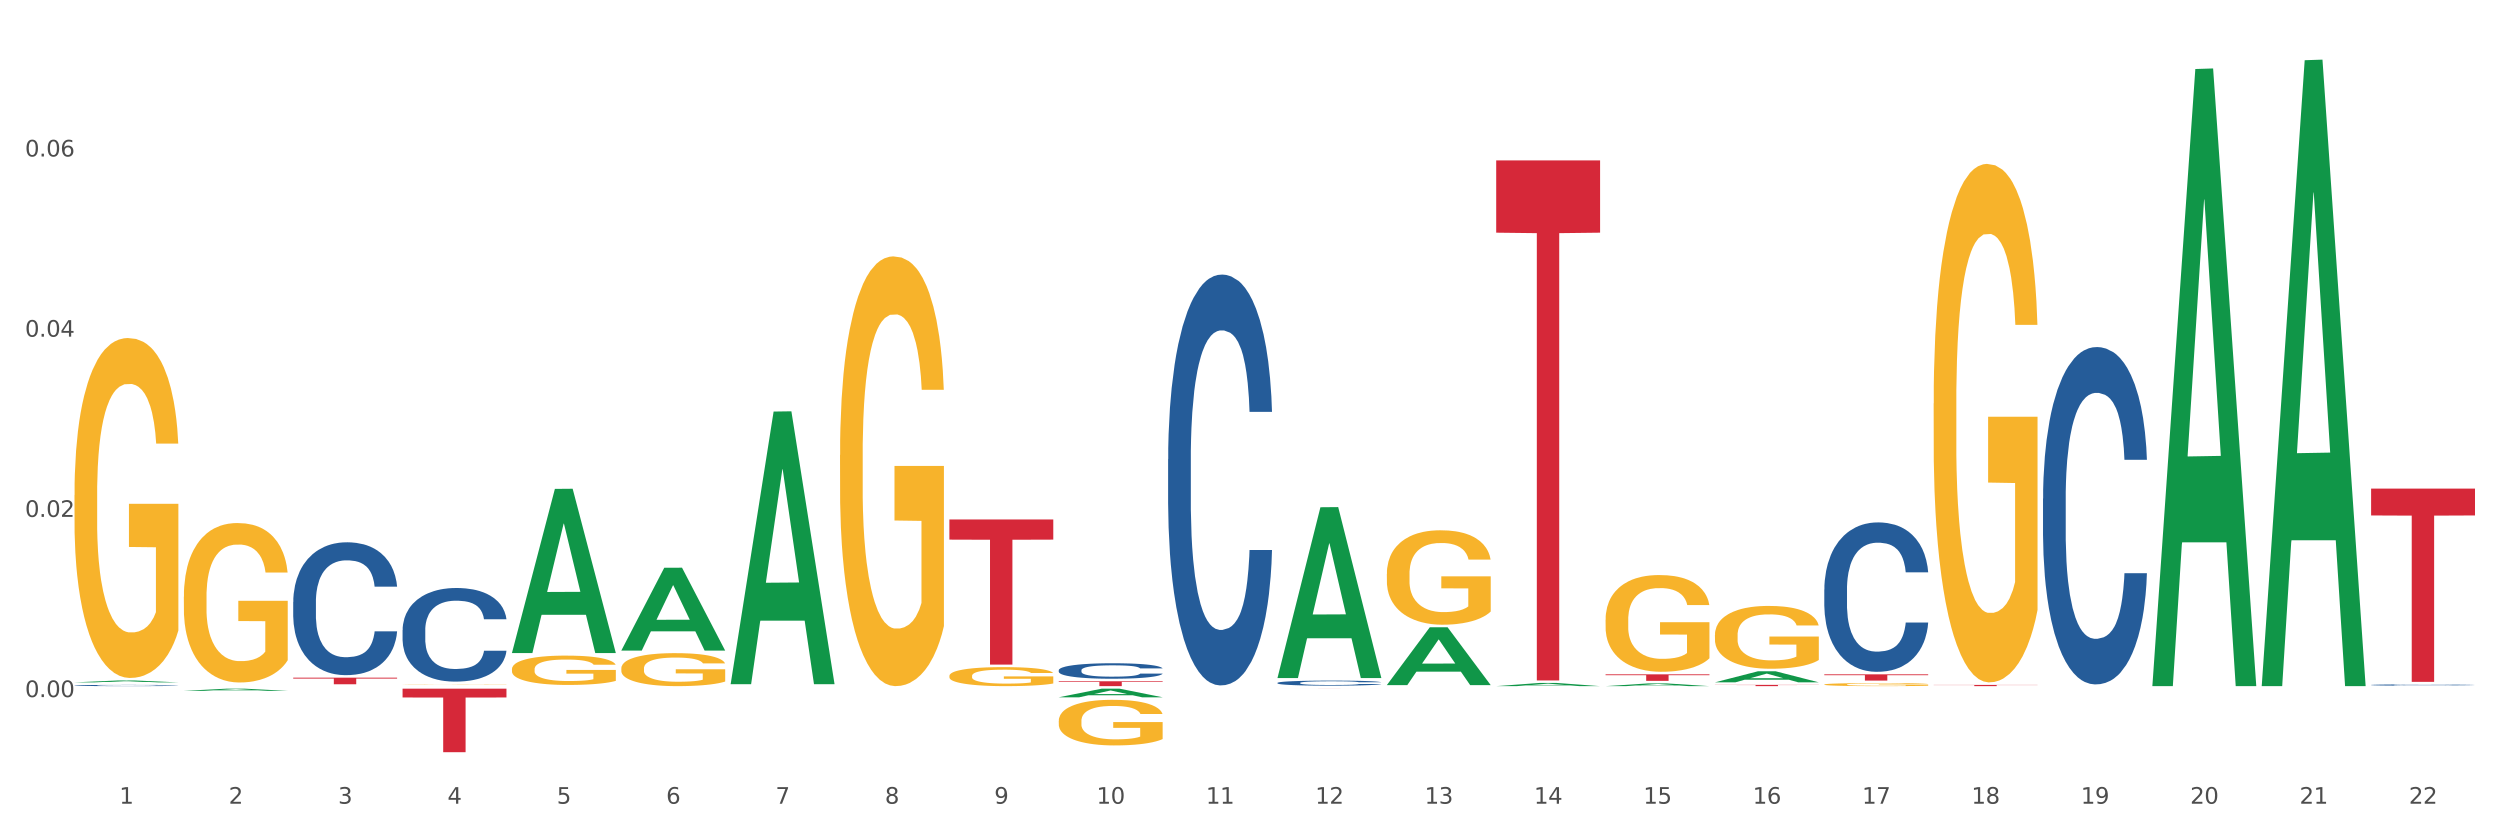 <?xml version="1.0" encoding="utf-8" standalone="no"?>
<!DOCTYPE svg PUBLIC "-//W3C//DTD SVG 1.1//EN"
  "http://www.w3.org/Graphics/SVG/1.1/DTD/svg11.dtd">
<svg xmlns:xlink="http://www.w3.org/1999/xlink" width="1080pt" height="360pt" viewBox="0 0 1080 360" xmlns="http://www.w3.org/2000/svg" version="1.1">
 <rect x="0" y="0" width="1080" height="360" fill="#333333" stroke="none"/>
 <defs>
  <style type="text/css">*{stroke-linejoin: round; stroke-linecap: butt}</style>
 </defs>
 <g id="figure_1">
  <g id="patch_1">
   <path d="M 0 360 
L 1080 360 
L 1080 0 
L 0 0 
z
" style="fill: #ffffff; stroke: #ffffff; stroke-linejoin: miter"/>
  </g>
  <g id="axes_1">
   <g id="matplotlib.axis_1">
    <g id="xtick_1">
     <g id="text_1">
      <!-- 1 -->
      <g style="fill: #4d4d4d" transform="translate(51.562 347.204) scale(0.096 -0.096)">
       <defs>
        <path id="DejaVuSans-31" d="M 794 531 
L 1825 531 
L 1825 4091 
L 703 3866 
L 703 4441 
L 1819 4666 
L 2450 4666 
L 2450 531 
L 3481 531 
L 3481 0 
L 794 0 
L 794 531 
z
" transform="scale(0.016)"/>
       </defs>
       <use xlink:href="#DejaVuSans-31"/>
      </g>
     </g>
    </g>
    <g id="xtick_2">
     <g id="text_2">
      <!-- 2 -->
      <g style="fill: #4d4d4d" transform="translate(98.807 347.204) scale(0.096 -0.096)">
       <defs>
        <path id="DejaVuSans-32" d="M 1228 531 
L 3431 531 
L 3431 0 
L 469 0 
L 469 531 
Q 828 903 1448 1529 
Q 2069 2156 2228 2338 
Q 2531 2678 2651 2914 
Q 2772 3150 2772 3378 
Q 2772 3750 2511 3984 
Q 2250 4219 1831 4219 
Q 1534 4219 1204 4116 
Q 875 4013 500 3803 
L 500 4441 
Q 881 4594 1212 4672 
Q 1544 4750 1819 4750 
Q 2544 4750 2975 4387 
Q 3406 4025 3406 3419 
Q 3406 3131 3298 2873 
Q 3191 2616 2906 2266 
Q 2828 2175 2409 1742 
Q 1991 1309 1228 531 
z
" transform="scale(0.016)"/>
       </defs>
       <use xlink:href="#DejaVuSans-32"/>
      </g>
     </g>
    </g>
    <g id="xtick_3">
     <g id="text_3">
      <!-- 3 -->
      <g style="fill: #4d4d4d" transform="translate(146.052 347.204) scale(0.096 -0.096)">
       <defs>
        <path id="DejaVuSans-33" d="M 2597 2516 
Q 3050 2419 3304 2112 
Q 3559 1806 3559 1356 
Q 3559 666 3084 287 
Q 2609 -91 1734 -91 
Q 1441 -91 1130 -33 
Q 819 25 488 141 
L 488 750 
Q 750 597 1062 519 
Q 1375 441 1716 441 
Q 2309 441 2620 675 
Q 2931 909 2931 1356 
Q 2931 1769 2642 2001 
Q 2353 2234 1838 2234 
L 1294 2234 
L 1294 2753 
L 1863 2753 
Q 2328 2753 2575 2939 
Q 2822 3125 2822 3475 
Q 2822 3834 2567 4026 
Q 2313 4219 1838 4219 
Q 1578 4219 1281 4162 
Q 984 4106 628 3988 
L 628 4550 
Q 988 4650 1302 4700 
Q 1616 4750 1894 4750 
Q 2613 4750 3031 4423 
Q 3450 4097 3450 3541 
Q 3450 3153 3228 2886 
Q 3006 2619 2597 2516 
z
" transform="scale(0.016)"/>
       </defs>
       <use xlink:href="#DejaVuSans-33"/>
      </g>
     </g>
    </g>
    <g id="xtick_4">
     <g id="text_4">
      <!-- 4 -->
      <g style="fill: #4d4d4d" transform="translate(193.297 347.204) scale(0.096 -0.096)">
       <defs>
        <path id="DejaVuSans-34" d="M 2419 4116 
L 825 1625 
L 2419 1625 
L 2419 4116 
z
M 2253 4666 
L 3047 4666 
L 3047 1625 
L 3713 1625 
L 3713 1100 
L 3047 1100 
L 3047 0 
L 2419 0 
L 2419 1100 
L 313 1100 
L 313 1709 
L 2253 4666 
z
" transform="scale(0.016)"/>
       </defs>
       <use xlink:href="#DejaVuSans-34"/>
      </g>
     </g>
    </g>
    <g id="xtick_5">
     <g id="text_5">
      <!-- 5 -->
      <g style="fill: #4d4d4d" transform="translate(240.542 347.204) scale(0.096 -0.096)">
       <defs>
        <path id="DejaVuSans-35" d="M 691 4666 
L 3169 4666 
L 3169 4134 
L 1269 4134 
L 1269 2991 
Q 1406 3038 1543 3061 
Q 1681 3084 1819 3084 
Q 2600 3084 3056 2656 
Q 3513 2228 3513 1497 
Q 3513 744 3044 326 
Q 2575 -91 1722 -91 
Q 1428 -91 1123 -41 
Q 819 9 494 109 
L 494 744 
Q 775 591 1075 516 
Q 1375 441 1709 441 
Q 2250 441 2565 725 
Q 2881 1009 2881 1497 
Q 2881 1984 2565 2268 
Q 2250 2553 1709 2553 
Q 1456 2553 1204 2497 
Q 953 2441 691 2322 
L 691 4666 
z
" transform="scale(0.016)"/>
       </defs>
       <use xlink:href="#DejaVuSans-35"/>
      </g>
     </g>
    </g>
    <g id="xtick_6">
     <g id="text_6">
      <!-- 6 -->
      <g style="fill: #4d4d4d" transform="translate(287.787 347.204) scale(0.096 -0.096)">
       <defs>
        <path id="DejaVuSans-36" d="M 2113 2584 
Q 1688 2584 1439 2293 
Q 1191 2003 1191 1497 
Q 1191 994 1439 701 
Q 1688 409 2113 409 
Q 2538 409 2786 701 
Q 3034 994 3034 1497 
Q 3034 2003 2786 2293 
Q 2538 2584 2113 2584 
z
M 3366 4563 
L 3366 3988 
Q 3128 4100 2886 4159 
Q 2644 4219 2406 4219 
Q 1781 4219 1451 3797 
Q 1122 3375 1075 2522 
Q 1259 2794 1537 2939 
Q 1816 3084 2150 3084 
Q 2853 3084 3261 2657 
Q 3669 2231 3669 1497 
Q 3669 778 3244 343 
Q 2819 -91 2113 -91 
Q 1303 -91 875 529 
Q 447 1150 447 2328 
Q 447 3434 972 4092 
Q 1497 4750 2381 4750 
Q 2619 4750 2861 4703 
Q 3103 4656 3366 4563 
z
" transform="scale(0.016)"/>
       </defs>
       <use xlink:href="#DejaVuSans-36"/>
      </g>
     </g>
    </g>
    <g id="xtick_7">
     <g id="text_7">
      <!-- 7 -->
      <g style="fill: #4d4d4d" transform="translate(335.032 347.204) scale(0.096 -0.096)">
       <defs>
        <path id="DejaVuSans-37" d="M 525 4666 
L 3525 4666 
L 3525 4397 
L 1831 0 
L 1172 0 
L 2766 4134 
L 525 4134 
L 525 4666 
z
" transform="scale(0.016)"/>
       </defs>
       <use xlink:href="#DejaVuSans-37"/>
      </g>
     </g>
    </g>
    <g id="xtick_8">
     <g id="text_8">
      <!-- 8 -->
      <g style="fill: #4d4d4d" transform="translate(382.276 347.204) scale(0.096 -0.096)">
       <defs>
        <path id="DejaVuSans-38" d="M 2034 2216 
Q 1584 2216 1326 1975 
Q 1069 1734 1069 1313 
Q 1069 891 1326 650 
Q 1584 409 2034 409 
Q 2484 409 2743 651 
Q 3003 894 3003 1313 
Q 3003 1734 2745 1975 
Q 2488 2216 2034 2216 
z
M 1403 2484 
Q 997 2584 770 2862 
Q 544 3141 544 3541 
Q 544 4100 942 4425 
Q 1341 4750 2034 4750 
Q 2731 4750 3128 4425 
Q 3525 4100 3525 3541 
Q 3525 3141 3298 2862 
Q 3072 2584 2669 2484 
Q 3125 2378 3379 2068 
Q 3634 1759 3634 1313 
Q 3634 634 3220 271 
Q 2806 -91 2034 -91 
Q 1263 -91 848 271 
Q 434 634 434 1313 
Q 434 1759 690 2068 
Q 947 2378 1403 2484 
z
M 1172 3481 
Q 1172 3119 1398 2916 
Q 1625 2713 2034 2713 
Q 2441 2713 2670 2916 
Q 2900 3119 2900 3481 
Q 2900 3844 2670 4047 
Q 2441 4250 2034 4250 
Q 1625 4250 1398 4047 
Q 1172 3844 1172 3481 
z
" transform="scale(0.016)"/>
       </defs>
       <use xlink:href="#DejaVuSans-38"/>
      </g>
     </g>
    </g>
    <g id="xtick_9">
     <g id="text_9">
      <!-- 9 -->
      <g style="fill: #4d4d4d" transform="translate(429.521 347.204) scale(0.096 -0.096)">
       <defs>
        <path id="DejaVuSans-39" d="M 703 97 
L 703 672 
Q 941 559 1184 500 
Q 1428 441 1663 441 
Q 2288 441 2617 861 
Q 2947 1281 2994 2138 
Q 2813 1869 2534 1725 
Q 2256 1581 1919 1581 
Q 1219 1581 811 2004 
Q 403 2428 403 3163 
Q 403 3881 828 4315 
Q 1253 4750 1959 4750 
Q 2769 4750 3195 4129 
Q 3622 3509 3622 2328 
Q 3622 1225 3098 567 
Q 2575 -91 1691 -91 
Q 1453 -91 1209 -44 
Q 966 3 703 97 
z
M 1959 2075 
Q 2384 2075 2632 2365 
Q 2881 2656 2881 3163 
Q 2881 3666 2632 3958 
Q 2384 4250 1959 4250 
Q 1534 4250 1286 3958 
Q 1038 3666 1038 3163 
Q 1038 2656 1286 2365 
Q 1534 2075 1959 2075 
z
" transform="scale(0.016)"/>
       </defs>
       <use xlink:href="#DejaVuSans-39"/>
      </g>
     </g>
    </g>
    <g id="xtick_10">
     <g id="text_10">
      <!-- 10 -->
      <g style="fill: #4d4d4d" transform="translate(473.712 347.204) scale(0.096 -0.096)">
       <defs>
        <path id="DejaVuSans-30" d="M 2034 4250 
Q 1547 4250 1301 3770 
Q 1056 3291 1056 2328 
Q 1056 1369 1301 889 
Q 1547 409 2034 409 
Q 2525 409 2770 889 
Q 3016 1369 3016 2328 
Q 3016 3291 2770 3770 
Q 2525 4250 2034 4250 
z
M 2034 4750 
Q 2819 4750 3233 4129 
Q 3647 3509 3647 2328 
Q 3647 1150 3233 529 
Q 2819 -91 2034 -91 
Q 1250 -91 836 529 
Q 422 1150 422 2328 
Q 422 3509 836 4129 
Q 1250 4750 2034 4750 
z
" transform="scale(0.016)"/>
       </defs>
       <use xlink:href="#DejaVuSans-31"/>
       <use xlink:href="#DejaVuSans-30" transform="translate(63.623 0)"/>
      </g>
     </g>
    </g>
    <g id="xtick_11">
     <g id="text_11">
      <!-- 11 -->
      <g style="fill: #4d4d4d" transform="translate(520.957 347.204) scale(0.096 -0.096)">
       <use xlink:href="#DejaVuSans-31"/>
       <use xlink:href="#DejaVuSans-31" transform="translate(63.623 0)"/>
      </g>
     </g>
    </g>
    <g id="xtick_12">
     <g id="text_12">
      <!-- 12 -->
      <g style="fill: #4d4d4d" transform="translate(568.202 347.204) scale(0.096 -0.096)">
       <use xlink:href="#DejaVuSans-31"/>
       <use xlink:href="#DejaVuSans-32" transform="translate(63.623 0)"/>
      </g>
     </g>
    </g>
    <g id="xtick_13">
     <g id="text_13">
      <!-- 13 -->
      <g style="fill: #4d4d4d" transform="translate(615.447 347.204) scale(0.096 -0.096)">
       <use xlink:href="#DejaVuSans-31"/>
       <use xlink:href="#DejaVuSans-33" transform="translate(63.623 0)"/>
      </g>
     </g>
    </g>
    <g id="xtick_14">
     <g id="text_14">
      <!-- 14 -->
      <g style="fill: #4d4d4d" transform="translate(662.692 347.204) scale(0.096 -0.096)">
       <use xlink:href="#DejaVuSans-31"/>
       <use xlink:href="#DejaVuSans-34" transform="translate(63.623 0)"/>
      </g>
     </g>
    </g>
    <g id="xtick_15">
     <g id="text_15">
      <!-- 15 -->
      <g style="fill: #4d4d4d" transform="translate(709.937 347.204) scale(0.096 -0.096)">
       <use xlink:href="#DejaVuSans-31"/>
       <use xlink:href="#DejaVuSans-35" transform="translate(63.623 0)"/>
      </g>
     </g>
    </g>
    <g id="xtick_16">
     <g id="text_16">
      <!-- 16 -->
      <g style="fill: #4d4d4d" transform="translate(757.181 347.204) scale(0.096 -0.096)">
       <use xlink:href="#DejaVuSans-31"/>
       <use xlink:href="#DejaVuSans-36" transform="translate(63.623 0)"/>
      </g>
     </g>
    </g>
    <g id="xtick_17">
     <g id="text_17">
      <!-- 17 -->
      <g style="fill: #4d4d4d" transform="translate(804.426 347.204) scale(0.096 -0.096)">
       <use xlink:href="#DejaVuSans-31"/>
       <use xlink:href="#DejaVuSans-37" transform="translate(63.623 0)"/>
      </g>
     </g>
    </g>
    <g id="xtick_18">
     <g id="text_18">
      <!-- 18 -->
      <g style="fill: #4d4d4d" transform="translate(851.671 347.204) scale(0.096 -0.096)">
       <use xlink:href="#DejaVuSans-31"/>
       <use xlink:href="#DejaVuSans-38" transform="translate(63.623 0)"/>
      </g>
     </g>
    </g>
    <g id="xtick_19">
     <g id="text_19">
      <!-- 19 -->
      <g style="fill: #4d4d4d" transform="translate(898.916 347.204) scale(0.096 -0.096)">
       <use xlink:href="#DejaVuSans-31"/>
       <use xlink:href="#DejaVuSans-39" transform="translate(63.623 0)"/>
      </g>
     </g>
    </g>
    <g id="xtick_20">
     <g id="text_20">
      <!-- 20 -->
      <g style="fill: #4d4d4d" transform="translate(946.161 347.204) scale(0.096 -0.096)">
       <use xlink:href="#DejaVuSans-32"/>
       <use xlink:href="#DejaVuSans-30" transform="translate(63.623 0)"/>
      </g>
     </g>
    </g>
    <g id="xtick_21">
     <g id="text_21">
      <!-- 21 -->
      <g style="fill: #4d4d4d" transform="translate(993.406 347.204) scale(0.096 -0.096)">
       <use xlink:href="#DejaVuSans-32"/>
       <use xlink:href="#DejaVuSans-31" transform="translate(63.623 0)"/>
      </g>
     </g>
    </g>
    <g id="xtick_22">
     <g id="text_22">
      <!-- 22 -->
      <g style="fill: #4d4d4d" transform="translate(1040.651 347.204) scale(0.096 -0.096)">
       <use xlink:href="#DejaVuSans-32"/>
       <use xlink:href="#DejaVuSans-32" transform="translate(63.623 0)"/>
      </g>
     </g>
    </g>
    <g id="xtick_23"/>
    <g id="xtick_24"/>
    <g id="xtick_25"/>
    <g id="xtick_26"/>
    <g id="xtick_27"/>
    <g id="xtick_28"/>
    <g id="xtick_29"/>
    <g id="xtick_30"/>
    <g id="xtick_31"/>
    <g id="xtick_32"/>
    <g id="xtick_33"/>
    <g id="xtick_34"/>
    <g id="xtick_35"/>
    <g id="xtick_36"/>
    <g id="xtick_37"/>
    <g id="xtick_38"/>
    <g id="xtick_39"/>
    <g id="xtick_40"/>
    <g id="xtick_41"/>
    <g id="xtick_42"/>
    <g id="xtick_43"/>
   </g>
   <g id="matplotlib.axis_2">
    <g id="ytick_1">
     <g id="text_23">
      <!-- 0.00 -->
      <g style="fill: #4d4d4d" transform="translate(10.8 301.147) scale(0.096 -0.096)">
       <defs>
        <path id="DejaVuSans-2e" d="M 684 794 
L 1344 794 
L 1344 0 
L 684 0 
L 684 794 
z
" transform="scale(0.016)"/>
       </defs>
       <use xlink:href="#DejaVuSans-30"/>
       <use xlink:href="#DejaVuSans-2e" transform="translate(63.623 0)"/>
       <use xlink:href="#DejaVuSans-30" transform="translate(95.41 0)"/>
       <use xlink:href="#DejaVuSans-30" transform="translate(159.033 0)"/>
      </g>
     </g>
    </g>
    <g id="ytick_2">
     <g id="text_24">
      <!-- 0.02 -->
      <g style="fill: #4d4d4d" transform="translate(10.8 223.3) scale(0.096 -0.096)">
       <use xlink:href="#DejaVuSans-30"/>
       <use xlink:href="#DejaVuSans-2e" transform="translate(63.623 0)"/>
       <use xlink:href="#DejaVuSans-30" transform="translate(95.41 0)"/>
       <use xlink:href="#DejaVuSans-32" transform="translate(159.033 0)"/>
      </g>
     </g>
    </g>
    <g id="ytick_3">
     <g id="text_25">
      <!-- 0.04 -->
      <g style="fill: #4d4d4d" transform="translate(10.8 145.453) scale(0.096 -0.096)">
       <use xlink:href="#DejaVuSans-30"/>
       <use xlink:href="#DejaVuSans-2e" transform="translate(63.623 0)"/>
       <use xlink:href="#DejaVuSans-30" transform="translate(95.41 0)"/>
       <use xlink:href="#DejaVuSans-34" transform="translate(159.033 0)"/>
      </g>
     </g>
    </g>
    <g id="ytick_4">
     <g id="text_26">
      <!-- 0.06 -->
      <g style="fill: #4d4d4d" transform="translate(10.8 67.607) scale(0.096 -0.096)">
       <use xlink:href="#DejaVuSans-30"/>
       <use xlink:href="#DejaVuSans-2e" transform="translate(63.623 0)"/>
       <use xlink:href="#DejaVuSans-30" transform="translate(95.41 0)"/>
       <use xlink:href="#DejaVuSans-36" transform="translate(159.033 0)"/>
      </g>
     </g>
    </g>
    <g id="ytick_5"/>
    <g id="ytick_6"/>
    <g id="ytick_7"/>
    <g id="ytick_8"/>
   </g>
   <g id="PolyCollection_1">
    <path d="M 32.175 294.786 
L 32.221 294.785 
L 50.73 293.972 
L 58.411 293.971 
L 77.058 294.788 
L 68.174 294.788 
L 64.148 294.598 
L 45.038 294.598 
L 44.899 294.601 
L 41.013 294.788 
L 32.175 294.788 
L 32.175 294.786 
L 47.444 294.484 
L 61.742 294.483 
L 54.663 294.145 
L 54.57 294.144 
L 54.478 294.146 
L 47.398 294.483 
L 47.444 294.484 
L 32.175 294.786 
z
" clip-path="url(#p069763a737)" style="fill: #109648"/>
    <path d="M 835.338 295.881 
L 880.221 295.881 
L 880.221 295.955 
L 862.565 295.956 
L 862.565 296.413 
L 852.887 296.413 
L 852.887 295.956 
L 835.338 295.955 
L 835.338 295.882 
L 835.338 295.881 
z
" clip-path="url(#p069763a737)" style="fill: #d62839"/>
    <path d="M 788.093 291.313 
L 832.976 291.313 
L 832.976 291.689 
L 815.32 291.691 
L 815.32 294.014 
L 805.642 294.014 
L 805.642 291.691 
L 788.093 291.689 
L 788.093 291.316 
L 788.093 291.313 
z
" clip-path="url(#p069763a737)" style="fill: #d62839"/>
    <path d="M 740.848 295.857 
L 785.731 295.857 
L 785.731 295.934 
L 768.075 295.935 
L 768.075 296.413 
L 758.397 296.413 
L 758.397 295.935 
L 740.848 295.934 
L 740.848 295.858 
L 740.848 295.857 
z
" clip-path="url(#p069763a737)" style="fill: #d62839"/>
    <path d="M 693.603 291.299 
L 738.486 291.299 
L 738.486 291.693 
L 720.831 291.695 
L 720.831 294.13 
L 711.152 294.13 
L 711.152 291.695 
L 693.603 291.693 
L 693.603 291.302 
L 693.603 291.299 
z
" clip-path="url(#p069763a737)" style="fill: #d62839"/>
    <path d="M 646.358 69.294 
L 691.241 69.294 
L 691.241 100.514 
L 673.586 100.725 
L 673.586 293.953 
L 663.907 293.953 
L 663.907 100.725 
L 646.358 100.514 
L 646.358 69.505 
L 646.358 69.294 
z
" clip-path="url(#p069763a737)" style="fill: #d62839"/>
    <path d="M 551.869 297.5 
L 596.751 297.5 
L 596.751 297.503 
L 579.096 297.503 
L 579.096 297.524 
L 569.418 297.524 
L 569.418 297.503 
L 551.869 297.503 
L 551.869 297.5 
L 551.869 297.5 
z
" clip-path="url(#p069763a737)" style="fill: #d62839"/>
    <path d="M 457.379 294.302 
L 502.262 294.302 
L 502.262 294.595 
L 484.606 294.597 
L 484.606 296.413 
L 474.928 296.413 
L 474.928 294.597 
L 457.379 294.595 
L 457.379 294.304 
L 457.379 294.302 
z
" clip-path="url(#p069763a737)" style="fill: #d62839"/>
    <path d="M 410.134 224.404 
L 455.017 224.404 
L 455.017 233.118 
L 437.361 233.177 
L 437.361 287.109 
L 427.683 287.109 
L 427.683 233.177 
L 410.134 233.118 
L 410.134 224.463 
L 410.134 224.404 
z
" clip-path="url(#p069763a737)" style="fill: #d62839"/>
    <path d="M 173.91 297.5 
L 218.792 297.5 
L 218.792 301.314 
L 201.137 301.34 
L 201.137 324.95 
L 191.459 324.95 
L 191.459 301.34 
L 173.91 301.314 
L 173.91 297.525 
L 173.91 297.5 
z
" clip-path="url(#p069763a737)" style="fill: #d62839"/>
    <path d="M 126.665 292.756 
L 171.547 292.756 
L 171.547 293.151 
L 153.892 293.153 
L 153.892 295.596 
L 144.214 295.596 
L 144.214 293.153 
L 126.665 293.151 
L 126.665 292.759 
L 126.665 292.756 
z
" clip-path="url(#p069763a737)" style="fill: #d62839"/>
    <path d="M 1024.317 295.904 
L 1024.37 295.904 
L 1024.37 295.889 
L 1024.53 295.87 
L 1025.113 295.835 
L 1025.856 295.808 
L 1027.129 295.777 
L 1027.819 295.763 
L 1028.721 295.749 
L 1030.578 295.725 
L 1032.7 295.705 
L 1034.185 295.694 
L 1035.299 295.686 
L 1037.793 295.674 
L 1039.225 295.668 
L 1040.711 295.664 
L 1041.984 295.661 
L 1044.106 295.657 
L 1045.804 295.656 
L 1047.767 295.655 
L 1049.411 295.656 
L 1051.586 295.658 
L 1054.77 295.664 
L 1055.99 295.667 
L 1057.634 295.673 
L 1059.332 295.681 
L 1060.712 295.689 
L 1062.303 295.701 
L 1063.948 295.716 
L 1065.539 295.736 
L 1066.653 295.753 
L 1067.555 295.772 
L 1068.351 295.795 
L 1068.935 295.82 
L 1069.2 295.84 
L 1059.491 295.84 
L 1059.226 295.822 
L 1058.696 295.801 
L 1058.165 295.788 
L 1057.581 295.777 
L 1056.68 295.764 
L 1055.884 295.756 
L 1054.557 295.746 
L 1053.337 295.74 
L 1052.329 295.737 
L 1051.109 295.734 
L 1048.509 295.73 
L 1046.653 295.73 
L 1045.485 295.731 
L 1044.053 295.734 
L 1042.833 295.738 
L 1041.4 295.744 
L 1040.286 295.75 
L 1039.172 295.759 
L 1038.536 295.765 
L 1037.581 295.776 
L 1036.944 295.785 
L 1036.095 295.801 
L 1035.618 295.812 
L 1034.769 295.841 
L 1034.397 295.862 
L 1034.238 295.877 
L 1034.132 295.893 
L 1034.132 295.972 
L 1034.45 296.007 
L 1034.716 296.022 
L 1035.14 296.04 
L 1035.936 296.062 
L 1037.103 296.084 
L 1038.323 296.099 
L 1039.331 296.109 
L 1040.286 296.116 
L 1041.241 296.122 
L 1042.408 296.127 
L 1043.363 296.13 
L 1044.796 296.133 
L 1046.493 296.134 
L 1047.82 296.134 
L 1050.525 296.132 
L 1051.746 296.129 
L 1052.913 296.126 
L 1054.186 296.12 
L 1055.194 296.114 
L 1055.778 296.11 
L 1056.733 296.1 
L 1057.475 296.09 
L 1058.112 296.078 
L 1058.536 296.068 
L 1059.014 296.053 
L 1059.385 296.036 
L 1059.491 296.027 
L 1069.2 296.027 
L 1068.988 296.045 
L 1068.616 296.062 
L 1067.874 296.086 
L 1067.29 296.1 
L 1066.388 296.117 
L 1065.433 296.131 
L 1064.107 296.146 
L 1062.887 296.158 
L 1061.613 296.168 
L 1060.234 296.177 
L 1057.741 296.19 
L 1056.839 296.194 
L 1054.929 296.2 
L 1053.443 296.203 
L 1051.268 296.207 
L 1049.04 296.209 
L 1046.706 296.209 
L 1044.637 296.208 
L 1042.355 296.205 
L 1040.923 296.202 
L 1039.331 296.198 
L 1037.474 296.191 
L 1035.724 296.182 
L 1034.079 296.172 
L 1032.541 296.16 
L 1031.108 296.147 
L 1029.251 296.125 
L 1027.872 296.104 
L 1026.864 296.084 
L 1026.174 296.068 
L 1025.485 296.046 
L 1025.113 296.032 
L 1024.53 295.996 
L 1024.317 295.963 
L 1024.317 295.904 
z
" clip-path="url(#p069763a737)" style="fill: #255c99"/>
    <path d="M 882.583 215.412 
L 882.636 215.279 
L 882.636 211.552 
L 882.795 206.494 
L 883.379 197.177 
L 884.121 190.122 
L 885.395 181.87 
L 886.084 178.409 
L 886.986 174.549 
L 888.843 168.294 
L 890.965 162.97 
L 892.451 160.041 
L 893.565 158.178 
L 896.058 154.85 
L 897.491 153.386 
L 898.976 152.188 
L 900.249 151.39 
L 902.371 150.458 
L 904.069 150.059 
L 906.032 149.926 
L 907.677 150.059 
L 909.852 150.591 
L 913.035 152.188 
L 914.255 153.12 
L 915.9 154.717 
L 917.598 156.847 
L 918.977 158.976 
L 920.569 162.038 
L 922.213 166.031 
L 923.805 171.089 
L 924.919 175.747 
L 925.821 180.672 
L 926.617 186.662 
L 927.2 193.184 
L 927.465 198.641 
L 917.757 198.641 
L 917.491 193.716 
L 916.961 188.392 
L 916.43 184.798 
L 915.847 181.87 
L 914.945 178.542 
L 914.149 176.413 
L 912.823 173.884 
L 911.603 172.287 
L 910.595 171.355 
L 909.374 170.556 
L 906.775 169.758 
L 904.918 169.758 
L 903.751 170.024 
L 902.318 170.689 
L 901.098 171.621 
L 899.666 173.218 
L 898.552 174.949 
L 897.438 177.211 
L 896.801 178.809 
L 895.846 181.737 
L 895.209 184.133 
L 894.36 188.259 
L 893.883 191.187 
L 893.034 198.774 
L 892.663 204.364 
L 892.504 208.224 
L 892.398 212.484 
L 892.398 233.248 
L 892.716 242.565 
L 892.981 246.558 
L 893.406 251.083 
L 894.201 256.94 
L 895.368 262.663 
L 896.589 266.789 
L 897.597 269.318 
L 898.552 271.182 
L 899.507 272.646 
L 900.674 273.977 
L 901.629 274.775 
L 903.061 275.574 
L 904.759 275.973 
L 906.085 275.973 
L 908.791 275.308 
L 910.011 274.642 
L 911.178 273.711 
L 912.451 272.246 
L 913.459 270.649 
L 914.043 269.451 
L 914.998 266.922 
L 915.741 264.26 
L 916.377 261.199 
L 916.802 258.537 
L 917.279 254.544 
L 917.651 250.018 
L 917.757 247.623 
L 927.465 247.623 
L 927.253 252.414 
L 926.882 257.073 
L 926.139 263.329 
L 925.555 266.922 
L 924.654 271.315 
L 923.699 275.042 
L 922.372 279.168 
L 921.152 282.229 
L 919.879 284.891 
L 918.499 287.287 
L 916.006 290.615 
L 915.104 291.546 
L 913.194 293.144 
L 911.709 294.075 
L 909.534 295.007 
L 907.305 295.539 
L 904.971 295.672 
L 902.902 295.406 
L 900.621 294.608 
L 899.188 293.809 
L 897.597 292.611 
L 895.74 290.748 
L 893.989 288.485 
L 892.344 285.823 
L 890.806 282.762 
L 889.373 279.301 
L 887.517 273.578 
L 886.137 267.987 
L 885.129 262.796 
L 884.44 258.404 
L 883.75 252.814 
L 883.379 248.954 
L 882.795 239.636 
L 882.583 230.985 
L 882.583 215.412 
z
" clip-path="url(#p069763a737)" style="fill: #255c99"/>
    <path d="M 788.093 254.68 
L 788.146 254.621 
L 788.146 252.97 
L 788.305 250.73 
L 788.889 246.604 
L 789.632 243.479 
L 790.905 239.824 
L 791.594 238.292 
L 792.496 236.582 
L 794.353 233.812 
L 796.475 231.454 
L 797.961 230.157 
L 799.075 229.331 
L 801.568 227.858 
L 803.001 227.209 
L 804.486 226.679 
L 805.76 226.325 
L 807.882 225.912 
L 809.579 225.735 
L 811.542 225.677 
L 813.187 225.735 
L 815.362 225.971 
L 818.545 226.679 
L 819.765 227.091 
L 821.41 227.799 
L 823.108 228.742 
L 824.487 229.685 
L 826.079 231.041 
L 827.723 232.809 
L 829.315 235.05 
L 830.429 237.113 
L 831.331 239.294 
L 832.127 241.947 
L 832.71 244.835 
L 832.976 247.252 
L 823.267 247.252 
L 823.002 245.071 
L 822.471 242.713 
L 821.941 241.121 
L 821.357 239.824 
L 820.455 238.351 
L 819.659 237.408 
L 818.333 236.287 
L 817.113 235.58 
L 816.105 235.167 
L 814.885 234.814 
L 812.285 234.46 
L 810.428 234.46 
L 809.261 234.578 
L 807.829 234.873 
L 806.608 235.285 
L 805.176 235.993 
L 804.062 236.759 
L 802.948 237.761 
L 802.311 238.469 
L 801.356 239.765 
L 800.72 240.827 
L 799.871 242.654 
L 799.393 243.951 
L 798.544 247.311 
L 798.173 249.787 
L 798.014 251.496 
L 797.908 253.383 
L 797.908 262.579 
L 798.226 266.706 
L 798.491 268.474 
L 798.916 270.478 
L 799.712 273.072 
L 800.879 275.607 
L 802.099 277.434 
L 803.107 278.554 
L 804.062 279.38 
L 805.017 280.028 
L 806.184 280.618 
L 807.139 280.971 
L 808.571 281.325 
L 810.269 281.502 
L 811.595 281.502 
L 814.301 281.207 
L 815.521 280.912 
L 816.688 280.5 
L 817.962 279.851 
L 818.97 279.144 
L 819.553 278.613 
L 820.508 277.493 
L 821.251 276.314 
L 821.888 274.958 
L 822.312 273.779 
L 822.789 272.011 
L 823.161 270.007 
L 823.267 268.946 
L 832.976 268.946 
L 832.763 271.068 
L 832.392 273.131 
L 831.649 275.902 
L 831.066 277.493 
L 830.164 279.439 
L 829.209 281.089 
L 827.883 282.917 
L 826.662 284.273 
L 825.389 285.452 
L 824.01 286.513 
L 821.516 287.986 
L 820.614 288.399 
L 818.704 289.106 
L 817.219 289.519 
L 815.044 289.932 
L 812.816 290.168 
L 810.481 290.226 
L 808.412 290.109 
L 806.131 289.755 
L 804.699 289.401 
L 803.107 288.871 
L 801.25 288.045 
L 799.499 287.043 
L 797.855 285.864 
L 796.316 284.508 
L 794.884 282.976 
L 793.027 280.441 
L 791.648 277.965 
L 790.64 275.666 
L 789.95 273.721 
L 789.26 271.245 
L 788.889 269.535 
L 788.305 265.409 
L 788.093 261.577 
L 788.093 254.68 
z
" clip-path="url(#p069763a737)" style="fill: #255c99"/>
    <path d="M 551.869 295.002 
L 551.922 295 
L 551.922 294.944 
L 552.081 294.868 
L 552.664 294.728 
L 553.407 294.622 
L 554.68 294.498 
L 555.37 294.446 
L 556.272 294.388 
L 558.129 294.294 
L 560.251 294.214 
L 561.736 294.17 
L 562.851 294.142 
L 565.344 294.092 
L 566.776 294.07 
L 568.262 294.052 
L 569.535 294.04 
L 571.657 294.026 
L 573.355 294.02 
L 575.318 294.018 
L 576.963 294.02 
L 579.138 294.028 
L 582.321 294.052 
L 583.541 294.066 
L 585.186 294.09 
L 586.883 294.122 
L 588.263 294.154 
L 589.854 294.2 
L 591.499 294.26 
L 593.091 294.336 
L 594.205 294.406 
L 595.107 294.48 
L 595.902 294.57 
L 596.486 294.668 
L 596.751 294.75 
L 587.043 294.75 
L 586.777 294.676 
L 586.247 294.596 
L 585.716 294.542 
L 585.133 294.498 
L 584.231 294.448 
L 583.435 294.416 
L 582.109 294.378 
L 580.888 294.354 
L 579.88 294.34 
L 578.66 294.328 
L 576.061 294.316 
L 574.204 294.316 
L 573.037 294.32 
L 571.604 294.33 
L 570.384 294.344 
L 568.952 294.368 
L 567.838 294.394 
L 566.723 294.428 
L 566.087 294.452 
L 565.132 294.496 
L 564.495 294.532 
L 563.646 294.594 
L 563.169 294.638 
L 562.32 294.752 
L 561.949 294.836 
L 561.789 294.894 
L 561.683 294.958 
L 561.683 295.27 
L 562.002 295.41 
L 562.267 295.47 
L 562.691 295.538 
L 563.487 295.626 
L 564.654 295.712 
L 565.875 295.774 
L 566.883 295.812 
L 567.838 295.84 
L 568.792 295.862 
L 569.96 295.882 
L 570.915 295.894 
L 572.347 295.906 
L 574.045 295.912 
L 575.371 295.912 
L 578.077 295.902 
L 579.297 295.892 
L 580.464 295.878 
L 581.737 295.856 
L 582.745 295.832 
L 583.329 295.814 
L 584.284 295.776 
L 585.027 295.736 
L 585.663 295.69 
L 586.088 295.65 
L 586.565 295.59 
L 586.936 295.522 
L 587.043 295.486 
L 596.751 295.486 
L 596.539 295.558 
L 596.168 295.628 
L 595.425 295.722 
L 594.841 295.776 
L 593.939 295.842 
L 592.985 295.898 
L 591.658 295.96 
L 590.438 296.006 
L 589.165 296.046 
L 587.785 296.082 
L 585.292 296.132 
L 584.39 296.146 
L 582.48 296.17 
L 580.995 296.184 
L 578.819 296.198 
L 576.591 296.206 
L 574.257 296.208 
L 572.188 296.204 
L 569.907 296.192 
L 568.474 296.18 
L 566.883 296.162 
L 565.026 296.134 
L 563.275 296.1 
L 561.63 296.06 
L 560.092 296.014 
L 558.659 295.962 
L 556.803 295.876 
L 555.423 295.792 
L 554.415 295.714 
L 553.725 295.648 
L 553.036 295.564 
L 552.664 295.506 
L 552.081 295.366 
L 551.869 295.236 
L 551.869 295.002 
z
" clip-path="url(#p069763a737)" style="fill: #255c99"/>
    <path d="M 504.624 198.363 
L 504.677 198.201 
L 504.677 193.663 
L 504.836 187.503 
L 505.42 176.156 
L 506.162 167.565 
L 507.436 157.515 
L 508.125 153.301 
L 509.027 148.6 
L 510.884 140.982 
L 513.006 134.498 
L 514.492 130.932 
L 515.606 128.663 
L 518.099 124.61 
L 519.532 122.827 
L 521.017 121.368 
L 522.29 120.396 
L 524.412 119.261 
L 526.11 118.775 
L 528.073 118.613 
L 529.718 118.775 
L 531.893 119.423 
L 535.076 121.368 
L 536.296 122.503 
L 537.941 124.448 
L 539.639 127.042 
L 541.018 129.635 
L 542.61 133.363 
L 544.254 138.226 
L 545.846 144.386 
L 546.96 150.059 
L 547.862 156.057 
L 548.658 163.351 
L 549.241 171.294 
L 549.506 177.939 
L 539.798 177.939 
L 539.532 171.942 
L 539.002 165.458 
L 538.471 161.082 
L 537.888 157.515 
L 536.986 153.463 
L 536.19 150.87 
L 534.864 147.79 
L 533.644 145.845 
L 532.636 144.71 
L 531.415 143.737 
L 528.816 142.765 
L 526.959 142.765 
L 525.792 143.089 
L 524.359 143.899 
L 523.139 145.034 
L 521.707 146.979 
L 520.593 149.087 
L 519.479 151.842 
L 518.842 153.787 
L 517.887 157.353 
L 517.25 160.271 
L 516.401 165.296 
L 515.924 168.862 
L 515.075 178.102 
L 514.704 184.91 
L 514.545 189.61 
L 514.439 194.797 
L 514.439 220.084 
L 514.757 231.431 
L 515.022 236.294 
L 515.447 241.805 
L 516.242 248.937 
L 517.409 255.907 
L 518.63 260.932 
L 519.638 264.012 
L 520.593 266.281 
L 521.548 268.064 
L 522.715 269.685 
L 523.67 270.658 
L 525.102 271.631 
L 526.8 272.117 
L 528.126 272.117 
L 530.832 271.306 
L 532.052 270.496 
L 533.219 269.361 
L 534.492 267.578 
L 535.5 265.633 
L 536.084 264.174 
L 537.039 261.094 
L 537.782 257.852 
L 538.418 254.124 
L 538.843 250.882 
L 539.32 246.02 
L 539.692 240.508 
L 539.798 237.591 
L 549.506 237.591 
L 549.294 243.426 
L 548.923 249.099 
L 548.18 256.718 
L 547.596 261.094 
L 546.695 266.444 
L 545.74 270.982 
L 544.413 276.007 
L 543.193 279.735 
L 541.92 282.977 
L 540.54 285.895 
L 538.047 289.947 
L 537.145 291.082 
L 535.235 293.027 
L 533.75 294.162 
L 531.575 295.296 
L 529.346 295.945 
L 527.012 296.107 
L 524.943 295.783 
L 522.662 294.81 
L 521.229 293.838 
L 519.638 292.379 
L 517.781 290.109 
L 516.03 287.354 
L 514.385 284.112 
L 512.847 280.384 
L 511.414 276.169 
L 509.558 269.199 
L 508.178 262.391 
L 507.17 256.069 
L 506.481 250.72 
L 505.791 243.912 
L 505.42 239.212 
L 504.836 227.865 
L 504.624 217.329 
L 504.624 198.363 
z
" clip-path="url(#p069763a737)" style="fill: #255c99"/>
    <path d="M 457.379 289.529 
L 457.432 289.523 
L 457.432 289.352 
L 457.591 289.119 
L 458.175 288.692 
L 458.917 288.368 
L 460.191 287.989 
L 460.88 287.83 
L 461.782 287.652 
L 463.639 287.365 
L 465.761 287.12 
L 467.247 286.986 
L 468.361 286.9 
L 470.854 286.748 
L 472.287 286.68 
L 473.772 286.625 
L 475.045 286.589 
L 477.168 286.546 
L 478.865 286.527 
L 480.828 286.521 
L 482.473 286.527 
L 484.648 286.552 
L 487.831 286.625 
L 489.051 286.668 
L 490.696 286.741 
L 492.394 286.839 
L 493.773 286.937 
L 495.365 287.078 
L 497.009 287.261 
L 498.601 287.493 
L 499.715 287.707 
L 500.617 287.933 
L 501.413 288.209 
L 501.996 288.508 
L 502.262 288.759 
L 492.553 288.759 
L 492.288 288.533 
L 491.757 288.288 
L 491.227 288.123 
L 490.643 287.989 
L 489.741 287.836 
L 488.945 287.738 
L 487.619 287.622 
L 486.399 287.548 
L 485.391 287.506 
L 484.171 287.469 
L 481.571 287.432 
L 479.714 287.432 
L 478.547 287.444 
L 477.114 287.475 
L 475.894 287.518 
L 474.462 287.591 
L 473.348 287.671 
L 472.234 287.775 
L 471.597 287.848 
L 470.642 287.982 
L 470.005 288.092 
L 469.157 288.282 
L 468.679 288.416 
L 467.83 288.765 
L 467.459 289.022 
L 467.3 289.199 
L 467.194 289.395 
L 467.194 290.348 
L 467.512 290.776 
L 467.777 290.959 
L 468.202 291.167 
L 468.997 291.436 
L 470.165 291.699 
L 471.385 291.889 
L 472.393 292.005 
L 473.348 292.09 
L 474.303 292.158 
L 475.47 292.219 
L 476.425 292.255 
L 477.857 292.292 
L 479.555 292.31 
L 480.881 292.31 
L 483.587 292.28 
L 484.807 292.249 
L 485.974 292.206 
L 487.248 292.139 
L 488.256 292.066 
L 488.839 292.011 
L 489.794 291.895 
L 490.537 291.772 
L 491.173 291.632 
L 491.598 291.51 
L 492.075 291.326 
L 492.447 291.118 
L 492.553 291.008 
L 502.262 291.008 
L 502.049 291.228 
L 501.678 291.442 
L 500.935 291.73 
L 500.352 291.895 
L 499.45 292.096 
L 498.495 292.268 
L 497.168 292.457 
L 495.948 292.598 
L 494.675 292.72 
L 493.296 292.83 
L 490.802 292.983 
L 489.9 293.026 
L 487.99 293.099 
L 486.505 293.142 
L 484.33 293.185 
L 482.101 293.209 
L 479.767 293.215 
L 477.698 293.203 
L 475.417 293.166 
L 473.984 293.13 
L 472.393 293.075 
L 470.536 292.989 
L 468.785 292.885 
L 467.141 292.763 
L 465.602 292.622 
L 464.17 292.463 
L 462.313 292.2 
L 460.933 291.944 
L 459.925 291.705 
L 459.236 291.503 
L 458.546 291.247 
L 458.175 291.069 
L 457.591 290.642 
L 457.379 290.244 
L 457.379 289.529 
z
" clip-path="url(#p069763a737)" style="fill: #255c99"/>
    <path d="M 173.91 272.188 
L 173.963 272.151 
L 173.963 271.117 
L 174.122 269.713 
L 174.705 267.127 
L 175.448 265.169 
L 176.721 262.879 
L 177.411 261.918 
L 178.313 260.847 
L 180.17 259.111 
L 182.292 257.633 
L 183.777 256.82 
L 184.892 256.303 
L 187.385 255.38 
L 188.817 254.973 
L 190.303 254.641 
L 191.576 254.419 
L 193.698 254.16 
L 195.396 254.05 
L 197.359 254.013 
L 199.004 254.05 
L 201.179 254.197 
L 204.362 254.641 
L 205.582 254.899 
L 207.227 255.343 
L 208.924 255.934 
L 210.304 256.525 
L 211.895 257.374 
L 213.54 258.483 
L 215.132 259.886 
L 216.246 261.179 
L 217.148 262.546 
L 217.943 264.209 
L 218.527 266.019 
L 218.792 267.533 
L 209.084 267.533 
L 208.818 266.167 
L 208.288 264.689 
L 207.757 263.691 
L 207.174 262.879 
L 206.272 261.955 
L 205.476 261.364 
L 204.15 260.662 
L 202.929 260.219 
L 201.921 259.96 
L 200.701 259.739 
L 198.102 259.517 
L 196.245 259.517 
L 195.078 259.591 
L 193.645 259.776 
L 192.425 260.034 
L 190.993 260.478 
L 189.879 260.958 
L 188.764 261.586 
L 188.128 262.029 
L 187.173 262.842 
L 186.536 263.507 
L 185.687 264.652 
L 185.21 265.465 
L 184.361 267.57 
L 183.99 269.122 
L 183.83 270.193 
L 183.724 271.375 
L 183.724 277.138 
L 184.043 279.724 
L 184.308 280.833 
L 184.732 282.089 
L 185.528 283.714 
L 186.695 285.303 
L 187.916 286.448 
L 188.924 287.15 
L 189.879 287.667 
L 190.833 288.073 
L 192.001 288.443 
L 192.956 288.664 
L 194.388 288.886 
L 196.086 288.997 
L 197.412 288.997 
L 200.118 288.812 
L 201.338 288.627 
L 202.505 288.369 
L 203.778 287.962 
L 204.786 287.519 
L 205.37 287.187 
L 206.325 286.485 
L 207.068 285.746 
L 207.704 284.896 
L 208.129 284.157 
L 208.606 283.049 
L 208.977 281.793 
L 209.084 281.128 
L 218.792 281.128 
L 218.58 282.458 
L 218.209 283.751 
L 217.466 285.487 
L 216.882 286.485 
L 215.98 287.704 
L 215.026 288.738 
L 213.699 289.883 
L 212.479 290.733 
L 211.206 291.472 
L 209.826 292.137 
L 207.333 293.061 
L 206.431 293.319 
L 204.521 293.762 
L 203.036 294.021 
L 200.86 294.28 
L 198.632 294.427 
L 196.298 294.464 
L 194.229 294.39 
L 191.948 294.169 
L 190.515 293.947 
L 188.924 293.615 
L 187.067 293.097 
L 185.316 292.469 
L 183.671 291.731 
L 182.133 290.881 
L 180.7 289.92 
L 178.844 288.332 
L 177.464 286.78 
L 176.456 285.34 
L 175.766 284.121 
L 175.077 282.569 
L 174.705 281.498 
L 174.122 278.912 
L 173.91 276.51 
L 173.91 272.188 
z
" clip-path="url(#p069763a737)" style="fill: #255c99"/>
    <path d="M 268.399 288.746 
L 268.452 288.732 
L 268.452 288.264 
L 268.558 287.86 
L 269.088 286.884 
L 269.883 286.077 
L 270.466 285.647 
L 271.049 285.296 
L 271.738 284.945 
L 272.586 284.58 
L 274.122 284.046 
L 275.076 283.773 
L 276.242 283.487 
L 278.362 283.07 
L 279.898 282.836 
L 281.488 282.64 
L 284.084 282.406 
L 285.78 282.302 
L 287.582 282.224 
L 289.754 282.172 
L 291.397 282.159 
L 295 282.198 
L 298.074 282.315 
L 299.558 282.406 
L 301.465 282.562 
L 302.472 282.667 
L 304.115 282.875 
L 305.81 283.148 
L 306.976 283.382 
L 308.725 283.825 
L 310.05 284.268 
L 311.268 284.814 
L 311.904 285.192 
L 312.381 285.543 
L 312.805 285.947 
L 313.229 286.585 
L 303.691 286.585 
L 303.32 286.129 
L 302.737 285.7 
L 301.889 285.283 
L 301.147 285.023 
L 299.876 284.697 
L 298.71 284.489 
L 297.491 284.333 
L 296.007 284.203 
L 294.841 284.137 
L 293.199 284.085 
L 289.966 284.098 
L 287.794 284.203 
L 286.31 284.333 
L 285.356 284.45 
L 284.508 284.58 
L 283.555 284.762 
L 282.442 285.036 
L 281.647 285.283 
L 280.852 285.595 
L 280.216 285.908 
L 279.633 286.272 
L 279.156 286.663 
L 278.785 287.066 
L 278.467 287.561 
L 278.203 288.381 
L 278.203 290.164 
L 278.309 290.568 
L 278.573 291.102 
L 278.891 291.505 
L 279.421 291.987 
L 279.898 292.312 
L 280.799 292.781 
L 281.806 293.171 
L 282.601 293.419 
L 283.396 293.627 
L 284.773 293.913 
L 286.31 294.148 
L 287.635 294.291 
L 289.436 294.421 
L 290.655 294.473 
L 291.715 294.499 
L 294.312 294.499 
L 296.166 294.46 
L 298.233 294.369 
L 299.823 294.252 
L 301.147 294.109 
L 302.631 293.874 
L 303.585 293.653 
L 303.585 290.932 
L 291.927 290.919 
L 291.927 289.11 
L 313.282 289.11 
L 313.282 294.421 
L 312.381 294.694 
L 311.374 294.942 
L 310.315 295.163 
L 308.725 295.436 
L 306.817 295.697 
L 305.122 295.879 
L 303.32 296.035 
L 301.2 296.178 
L 298.445 296.308 
L 296.749 296.361 
L 294.629 296.4 
L 292.139 296.413 
L 289.966 296.387 
L 287.847 296.321 
L 285.621 296.204 
L 283.449 296.035 
L 281.806 295.866 
L 280.163 295.658 
L 278.415 295.384 
L 277.037 295.124 
L 275.977 294.89 
L 274.811 294.59 
L 273.539 294.2 
L 272.586 293.848 
L 271.738 293.484 
L 270.837 293.015 
L 270.201 292.612 
L 269.565 292.104 
L 269.194 291.726 
L 268.77 291.141 
L 268.452 290.321 
L 268.399 288.746 
z
" clip-path="url(#p069763a737)" style="fill: #f7b32b"/>
    <path d="M 362.889 196.545 
L 362.942 196.375 
L 362.942 190.271 
L 363.048 185.015 
L 363.578 172.298 
L 364.373 161.786 
L 364.956 156.19 
L 365.539 151.613 
L 366.228 147.035 
L 367.075 142.287 
L 368.612 135.335 
L 369.566 131.775 
L 370.732 128.044 
L 372.851 122.619 
L 374.388 119.567 
L 375.978 117.023 
L 378.574 113.971 
L 380.27 112.615 
L 382.072 111.597 
L 384.244 110.919 
L 385.887 110.75 
L 389.49 111.258 
L 392.564 112.784 
L 394.047 113.971 
L 395.955 116.006 
L 396.962 117.362 
L 398.604 120.075 
L 400.3 123.636 
L 401.466 126.688 
L 403.215 132.453 
L 404.539 138.218 
L 405.758 145.339 
L 406.394 150.256 
L 406.871 154.834 
L 407.295 160.09 
L 407.719 168.398 
L 398.181 168.398 
L 397.81 162.464 
L 397.227 156.869 
L 396.379 151.443 
L 395.637 148.052 
L 394.365 143.813 
L 393.199 141.1 
L 391.981 139.065 
L 390.497 137.37 
L 389.331 136.522 
L 387.688 135.844 
L 384.456 136.013 
L 382.284 137.37 
L 380.8 139.065 
L 379.846 140.591 
L 378.998 142.287 
L 378.044 144.661 
L 376.932 148.221 
L 376.137 151.443 
L 375.342 155.512 
L 374.706 159.582 
L 374.123 164.329 
L 373.646 169.416 
L 373.275 174.672 
L 372.957 181.115 
L 372.692 191.797 
L 372.692 215.026 
L 372.798 220.282 
L 373.063 227.234 
L 373.381 232.49 
L 373.911 238.764 
L 374.388 243.003 
L 375.289 249.107 
L 376.296 254.193 
L 377.09 257.415 
L 377.885 260.128 
L 379.263 263.858 
L 380.8 266.91 
L 382.125 268.775 
L 383.926 270.471 
L 385.145 271.149 
L 386.205 271.488 
L 388.801 271.488 
L 390.656 270.979 
L 392.723 269.792 
L 394.312 268.266 
L 395.637 266.401 
L 397.121 263.349 
L 398.075 260.467 
L 398.075 225.03 
L 386.417 224.86 
L 386.417 201.292 
L 407.772 201.292 
L 407.772 270.471 
L 406.871 274.031 
L 405.864 277.253 
L 404.804 280.135 
L 403.215 283.696 
L 401.307 287.087 
L 399.611 289.461 
L 397.81 291.496 
L 395.69 293.361 
L 392.935 295.056 
L 391.239 295.734 
L 389.119 296.243 
L 386.629 296.413 
L 384.456 296.073 
L 382.336 295.226 
L 380.111 293.7 
L 377.938 291.496 
L 376.296 289.291 
L 374.653 286.578 
L 372.904 283.018 
L 371.527 279.627 
L 370.467 276.575 
L 369.301 272.675 
L 368.029 267.588 
L 367.075 263.01 
L 366.228 258.263 
L 365.327 252.159 
L 364.691 246.902 
L 364.055 240.29 
L 363.684 235.373 
L 363.26 227.743 
L 362.942 217.061 
L 362.889 196.545 
z
" clip-path="url(#p069763a737)" style="fill: #f7b32b"/>
    <path d="M 410.134 291.993 
L 410.187 291.985 
L 410.187 291.715 
L 410.293 291.483 
L 410.823 290.92 
L 411.618 290.454 
L 412.201 290.207 
L 412.784 290.004 
L 413.472 289.802 
L 414.32 289.592 
L 415.857 289.284 
L 416.811 289.126 
L 417.977 288.961 
L 420.096 288.721 
L 421.633 288.586 
L 423.223 288.473 
L 425.819 288.338 
L 427.515 288.278 
L 429.316 288.233 
L 431.489 288.203 
L 433.132 288.196 
L 436.735 288.218 
L 439.808 288.286 
L 441.292 288.338 
L 443.2 288.428 
L 444.207 288.488 
L 445.849 288.609 
L 447.545 288.766 
L 448.711 288.901 
L 450.459 289.156 
L 451.784 289.411 
L 453.003 289.727 
L 453.639 289.944 
L 454.116 290.147 
L 454.54 290.379 
L 454.964 290.747 
L 445.425 290.747 
L 445.054 290.485 
L 444.472 290.237 
L 443.624 289.997 
L 442.882 289.847 
L 441.61 289.659 
L 440.444 289.539 
L 439.226 289.449 
L 437.742 289.374 
L 436.576 289.336 
L 434.933 289.306 
L 431.701 289.314 
L 429.528 289.374 
L 428.045 289.449 
L 427.091 289.517 
L 426.243 289.592 
L 425.289 289.697 
L 424.176 289.854 
L 423.382 289.997 
L 422.587 290.177 
L 421.951 290.357 
L 421.368 290.567 
L 420.891 290.792 
L 420.52 291.025 
L 420.202 291.31 
L 419.937 291.783 
L 419.937 292.811 
L 420.043 293.043 
L 420.308 293.351 
L 420.626 293.584 
L 421.156 293.861 
L 421.633 294.049 
L 422.534 294.319 
L 423.54 294.544 
L 424.335 294.687 
L 425.13 294.807 
L 426.508 294.972 
L 428.045 295.107 
L 429.369 295.189 
L 431.171 295.265 
L 432.39 295.295 
L 433.45 295.31 
L 436.046 295.31 
L 437.901 295.287 
L 439.967 295.234 
L 441.557 295.167 
L 442.882 295.084 
L 444.366 294.949 
L 445.319 294.822 
L 445.319 293.253 
L 433.662 293.246 
L 433.662 292.203 
L 455.017 292.203 
L 455.017 295.265 
L 454.116 295.422 
L 453.109 295.565 
L 452.049 295.692 
L 450.459 295.85 
L 448.552 296 
L 446.856 296.105 
L 445.054 296.195 
L 442.935 296.278 
L 440.179 296.353 
L 438.484 296.383 
L 436.364 296.405 
L 433.874 296.413 
L 431.701 296.398 
L 429.581 296.36 
L 427.356 296.293 
L 425.183 296.195 
L 423.54 296.097 
L 421.898 295.977 
L 420.149 295.82 
L 418.771 295.67 
L 417.712 295.535 
L 416.546 295.362 
L 415.274 295.137 
L 414.32 294.934 
L 413.472 294.724 
L 412.572 294.454 
L 411.936 294.221 
L 411.3 293.929 
L 410.929 293.711 
L 410.505 293.374 
L 410.187 292.901 
L 410.134 291.993 
z
" clip-path="url(#p069763a737)" style="fill: #f7b32b"/>
    <path d="M 457.379 311.428 
L 457.432 311.41 
L 457.432 310.762 
L 457.538 310.204 
L 458.068 308.854 
L 458.863 307.738 
L 459.445 307.144 
L 460.028 306.658 
L 460.717 306.172 
L 461.565 305.668 
L 463.102 304.93 
L 464.056 304.553 
L 465.221 304.157 
L 467.341 303.581 
L 468.878 303.257 
L 470.467 302.987 
L 473.064 302.663 
L 474.76 302.519 
L 476.561 302.411 
L 478.734 302.339 
L 480.377 302.321 
L 483.98 302.375 
L 487.053 302.537 
L 488.537 302.663 
L 490.445 302.879 
L 491.452 303.023 
L 493.094 303.311 
L 494.79 303.689 
L 495.956 304.013 
L 497.704 304.625 
L 499.029 305.236 
L 500.248 305.992 
L 500.884 306.514 
L 501.361 307 
L 501.785 307.558 
L 502.209 308.44 
L 492.67 308.44 
L 492.299 307.81 
L 491.716 307.216 
L 490.869 306.64 
L 490.127 306.28 
L 488.855 305.83 
L 487.689 305.542 
L 486.47 305.326 
L 484.987 305.146 
L 483.821 305.056 
L 482.178 304.984 
L 478.946 305.002 
L 476.773 305.146 
L 475.29 305.326 
L 474.336 305.488 
L 473.488 305.668 
L 472.534 305.92 
L 471.421 306.298 
L 470.626 306.64 
L 469.832 307.072 
L 469.196 307.504 
L 468.613 308.008 
L 468.136 308.548 
L 467.765 309.106 
L 467.447 309.79 
L 467.182 310.924 
L 467.182 313.39 
L 467.288 313.948 
L 467.553 314.686 
L 467.871 315.244 
L 468.401 315.91 
L 468.878 316.36 
L 469.779 317.008 
L 470.785 317.548 
L 471.58 317.89 
L 472.375 318.178 
L 473.753 318.574 
L 475.29 318.897 
L 476.614 319.095 
L 478.416 319.275 
L 479.635 319.347 
L 480.695 319.383 
L 483.291 319.383 
L 485.146 319.329 
L 487.212 319.203 
L 488.802 319.041 
L 490.127 318.843 
L 491.61 318.52 
L 492.564 318.214 
L 492.564 314.452 
L 480.906 314.434 
L 480.906 311.932 
L 502.262 311.932 
L 502.262 319.275 
L 501.361 319.653 
L 500.354 319.995 
L 499.294 320.301 
L 497.704 320.679 
L 495.797 321.039 
L 494.101 321.291 
L 492.299 321.507 
L 490.18 321.705 
L 487.424 321.885 
L 485.729 321.957 
L 483.609 322.011 
L 481.118 322.029 
L 478.946 321.993 
L 476.826 321.903 
L 474.601 321.741 
L 472.428 321.507 
L 470.785 321.273 
L 469.143 320.985 
L 467.394 320.607 
L 466.016 320.247 
L 464.956 319.923 
L 463.791 319.509 
L 462.519 318.969 
L 461.565 318.484 
L 460.717 317.98 
L 459.816 317.332 
L 459.181 316.774 
L 458.545 316.072 
L 458.174 315.55 
L 457.75 314.74 
L 457.432 313.606 
L 457.379 311.428 
z
" clip-path="url(#p069763a737)" style="fill: #f7b32b"/>
    <path d="M 599.113 247.935 
L 599.166 247.898 
L 599.166 246.556 
L 599.272 245.401 
L 599.802 242.607 
L 600.597 240.296 
L 601.18 239.067 
L 601.763 238.061 
L 602.452 237.055 
L 603.3 236.011 
L 604.836 234.484 
L 605.79 233.701 
L 606.956 232.881 
L 609.076 231.689 
L 610.612 231.018 
L 612.202 230.459 
L 614.799 229.789 
L 616.494 229.491 
L 618.296 229.267 
L 620.469 229.118 
L 622.111 229.081 
L 625.715 229.193 
L 628.788 229.528 
L 630.272 229.789 
L 632.179 230.236 
L 633.186 230.534 
L 634.829 231.13 
L 636.525 231.913 
L 637.69 232.583 
L 639.439 233.85 
L 640.764 235.117 
L 641.983 236.682 
L 642.618 237.763 
L 643.095 238.769 
L 643.519 239.924 
L 643.943 241.75 
L 634.405 241.75 
L 634.034 240.445 
L 633.451 239.216 
L 632.603 238.023 
L 631.861 237.278 
L 630.59 236.347 
L 629.424 235.751 
L 628.205 235.303 
L 626.721 234.931 
L 625.556 234.745 
L 623.913 234.595 
L 620.68 234.633 
L 618.508 234.931 
L 617.024 235.303 
L 616.07 235.639 
L 615.222 236.011 
L 614.269 236.533 
L 613.156 237.316 
L 612.361 238.023 
L 611.566 238.918 
L 610.93 239.812 
L 610.347 240.855 
L 609.87 241.973 
L 609.5 243.128 
L 609.182 244.544 
L 608.917 246.892 
L 608.917 251.996 
L 609.023 253.151 
L 609.288 254.679 
L 609.606 255.834 
L 610.135 257.213 
L 610.612 258.144 
L 611.513 259.486 
L 612.52 260.604 
L 613.315 261.312 
L 614.11 261.908 
L 615.487 262.728 
L 617.024 263.398 
L 618.349 263.808 
L 620.151 264.181 
L 621.369 264.33 
L 622.429 264.404 
L 625.026 264.404 
L 626.88 264.292 
L 628.947 264.032 
L 630.537 263.696 
L 631.861 263.286 
L 633.345 262.616 
L 634.299 261.982 
L 634.299 254.195 
L 622.641 254.157 
L 622.641 248.978 
L 643.996 248.978 
L 643.996 264.181 
L 643.095 264.963 
L 642.088 265.671 
L 641.029 266.305 
L 639.439 267.087 
L 637.531 267.832 
L 635.836 268.354 
L 634.034 268.801 
L 631.914 269.211 
L 629.159 269.584 
L 627.463 269.733 
L 625.344 269.844 
L 622.853 269.882 
L 620.68 269.807 
L 618.561 269.621 
L 616.335 269.285 
L 614.163 268.801 
L 612.52 268.317 
L 610.877 267.72 
L 609.129 266.938 
L 607.751 266.193 
L 606.691 265.522 
L 605.525 264.665 
L 604.254 263.547 
L 603.3 262.541 
L 602.452 261.498 
L 601.551 260.157 
L 600.915 259.001 
L 600.279 257.548 
L 599.908 256.468 
L 599.484 254.791 
L 599.166 252.443 
L 599.113 247.935 
z
" clip-path="url(#p069763a737)" style="fill: #f7b32b"/>
    <path d="M 693.603 267.733 
L 693.656 267.695 
L 693.656 266.321 
L 693.762 265.138 
L 694.292 262.276 
L 695.087 259.91 
L 695.67 258.65 
L 696.253 257.62 
L 696.942 256.589 
L 697.789 255.521 
L 699.326 253.956 
L 700.28 253.155 
L 701.446 252.315 
L 703.565 251.094 
L 705.102 250.407 
L 706.692 249.834 
L 709.288 249.147 
L 710.984 248.842 
L 712.786 248.613 
L 714.958 248.46 
L 716.601 248.422 
L 720.204 248.537 
L 723.278 248.88 
L 724.761 249.147 
L 726.669 249.605 
L 727.676 249.911 
L 729.319 250.521 
L 731.014 251.323 
L 732.18 252.01 
L 733.929 253.307 
L 735.253 254.605 
L 736.472 256.208 
L 737.108 257.314 
L 737.585 258.345 
L 738.009 259.528 
L 738.433 261.398 
L 728.895 261.398 
L 728.524 260.062 
L 727.941 258.803 
L 727.093 257.582 
L 726.351 256.818 
L 725.079 255.864 
L 723.914 255.254 
L 722.695 254.796 
L 721.211 254.414 
L 720.045 254.223 
L 718.403 254.071 
L 715.17 254.109 
L 712.998 254.414 
L 711.514 254.796 
L 710.56 255.139 
L 709.712 255.521 
L 708.758 256.055 
L 707.646 256.857 
L 706.851 257.582 
L 706.056 258.498 
L 705.42 259.414 
L 704.837 260.482 
L 704.36 261.627 
L 703.989 262.81 
L 703.671 264.26 
L 703.406 266.665 
L 703.406 271.893 
L 703.512 273.076 
L 703.777 274.641 
L 704.095 275.824 
L 704.625 277.236 
L 705.102 278.19 
L 706.003 279.564 
L 707.01 280.709 
L 707.805 281.434 
L 708.599 282.045 
L 709.977 282.885 
L 711.514 283.572 
L 712.839 283.991 
L 714.64 284.373 
L 715.859 284.526 
L 716.919 284.602 
L 719.515 284.602 
L 721.37 284.488 
L 723.437 284.22 
L 725.026 283.877 
L 726.351 283.457 
L 727.835 282.77 
L 728.789 282.121 
L 728.789 274.145 
L 717.131 274.107 
L 717.131 268.802 
L 738.486 268.802 
L 738.486 284.373 
L 737.585 285.175 
L 736.578 285.9 
L 735.518 286.548 
L 733.929 287.35 
L 732.021 288.113 
L 730.325 288.648 
L 728.524 289.106 
L 726.404 289.525 
L 723.649 289.907 
L 721.953 290.06 
L 719.833 290.174 
L 717.343 290.212 
L 715.17 290.136 
L 713.051 289.945 
L 710.825 289.602 
L 708.652 289.106 
L 707.01 288.609 
L 705.367 287.999 
L 703.618 287.197 
L 702.241 286.434 
L 701.181 285.747 
L 700.015 284.869 
L 698.743 283.724 
L 697.789 282.694 
L 696.942 281.625 
L 696.041 280.251 
L 695.405 279.068 
L 694.769 277.58 
L 694.398 276.473 
L 693.974 274.756 
L 693.656 272.351 
L 693.603 267.733 
z
" clip-path="url(#p069763a737)" style="fill: #f7b32b"/>
    <path d="M 1024.317 211.071 
L 1069.2 211.071 
L 1069.2 222.674 
L 1051.545 222.753 
L 1051.545 294.568 
L 1041.866 294.568 
L 1041.866 222.753 
L 1024.317 222.674 
L 1024.317 211.15 
L 1024.317 211.071 
z
" clip-path="url(#p069763a737)" style="fill: #d62839"/>
    <path d="M 740.848 274.303 
L 740.901 274.279 
L 740.901 273.386 
L 741.007 272.617 
L 741.537 270.758 
L 742.332 269.221 
L 742.915 268.403 
L 743.498 267.733 
L 744.186 267.064 
L 745.034 266.37 
L 746.571 265.353 
L 747.525 264.832 
L 748.691 264.287 
L 750.81 263.494 
L 752.347 263.047 
L 753.937 262.675 
L 756.533 262.229 
L 758.229 262.031 
L 760.031 261.882 
L 762.203 261.783 
L 763.846 261.758 
L 767.449 261.832 
L 770.523 262.056 
L 772.006 262.229 
L 773.914 262.527 
L 774.921 262.725 
L 776.563 263.122 
L 778.259 263.642 
L 779.425 264.089 
L 781.174 264.932 
L 782.498 265.775 
L 783.717 266.816 
L 784.353 267.535 
L 784.83 268.204 
L 785.254 268.973 
L 785.678 270.188 
L 776.14 270.188 
L 775.769 269.32 
L 775.186 268.502 
L 774.338 267.708 
L 773.596 267.213 
L 772.324 266.593 
L 771.158 266.196 
L 769.94 265.898 
L 768.456 265.651 
L 767.29 265.527 
L 765.647 265.427 
L 762.415 265.452 
L 760.243 265.651 
L 758.759 265.898 
L 757.805 266.122 
L 756.957 266.37 
L 756.003 266.717 
L 754.891 267.237 
L 754.096 267.708 
L 753.301 268.303 
L 752.665 268.898 
L 752.082 269.593 
L 751.605 270.336 
L 751.234 271.105 
L 750.916 272.047 
L 750.651 273.609 
L 750.651 277.006 
L 750.757 277.774 
L 751.022 278.791 
L 751.34 279.559 
L 751.87 280.477 
L 752.347 281.097 
L 753.248 281.989 
L 754.255 282.733 
L 755.049 283.204 
L 755.844 283.601 
L 757.222 284.146 
L 758.759 284.592 
L 760.084 284.865 
L 761.885 285.113 
L 763.104 285.212 
L 764.164 285.262 
L 766.76 285.262 
L 768.615 285.187 
L 770.682 285.014 
L 772.271 284.791 
L 773.596 284.518 
L 775.08 284.072 
L 776.034 283.65 
L 776.034 278.469 
L 764.376 278.444 
L 764.376 274.997 
L 785.731 274.997 
L 785.731 285.113 
L 784.83 285.634 
L 783.823 286.105 
L 782.763 286.526 
L 781.174 287.047 
L 779.266 287.543 
L 777.57 287.89 
L 775.769 288.187 
L 773.649 288.46 
L 770.894 288.708 
L 769.198 288.807 
L 767.078 288.882 
L 764.588 288.906 
L 762.415 288.857 
L 760.295 288.733 
L 758.07 288.51 
L 755.897 288.187 
L 754.255 287.865 
L 752.612 287.468 
L 750.863 286.948 
L 749.486 286.452 
L 748.426 286.006 
L 747.26 285.435 
L 745.988 284.692 
L 745.034 284.022 
L 744.186 283.328 
L 743.286 282.435 
L 742.65 281.667 
L 742.014 280.7 
L 741.643 279.981 
L 741.219 278.865 
L 740.901 277.303 
L 740.848 274.303 
z
" clip-path="url(#p069763a737)" style="fill: #f7b32b"/>
    <path d="M 835.338 174.304 
L 835.391 174.1 
L 835.391 166.735 
L 835.497 160.394 
L 836.027 145.051 
L 836.822 132.368 
L 837.404 125.617 
L 837.987 120.094 
L 838.676 114.571 
L 839.524 108.843 
L 841.061 100.455 
L 842.015 96.16 
L 843.18 91.659 
L 845.3 85.113 
L 846.837 81.431 
L 848.426 78.362 
L 851.023 74.68 
L 852.719 73.043 
L 854.52 71.816 
L 856.693 70.998 
L 858.336 70.793 
L 861.939 71.407 
L 865.012 73.248 
L 866.496 74.68 
L 868.404 77.135 
L 869.411 78.771 
L 871.053 82.044 
L 872.749 86.34 
L 873.915 90.022 
L 875.663 96.978 
L 876.988 103.933 
L 878.207 112.525 
L 878.843 118.457 
L 879.32 123.981 
L 879.744 130.322 
L 880.168 140.346 
L 870.629 140.346 
L 870.258 133.186 
L 869.675 126.435 
L 868.828 119.889 
L 868.086 115.798 
L 866.814 110.684 
L 865.648 107.411 
L 864.429 104.956 
L 862.946 102.91 
L 861.78 101.887 
L 860.137 101.069 
L 856.905 101.274 
L 854.732 102.91 
L 853.249 104.956 
L 852.295 106.797 
L 851.447 108.843 
L 850.493 111.707 
L 849.38 116.003 
L 848.585 119.889 
L 847.791 124.799 
L 847.155 129.709 
L 846.572 135.436 
L 846.095 141.573 
L 845.724 147.915 
L 845.406 155.689 
L 845.141 168.576 
L 845.141 196.602 
L 845.247 202.944 
L 845.512 211.331 
L 845.83 217.672 
L 846.36 225.241 
L 846.837 230.356 
L 847.738 237.72 
L 848.744 243.857 
L 849.539 247.744 
L 850.334 251.017 
L 851.712 255.517 
L 853.249 259.2 
L 854.573 261.45 
L 856.375 263.495 
L 857.594 264.314 
L 858.654 264.723 
L 861.25 264.723 
L 863.105 264.109 
L 865.171 262.677 
L 866.761 260.836 
L 868.086 258.586 
L 869.569 254.904 
L 870.523 251.426 
L 870.523 208.671 
L 858.865 208.467 
L 858.865 180.032 
L 880.221 180.032 
L 880.221 263.495 
L 879.32 267.791 
L 878.313 271.678 
L 877.253 275.156 
L 875.663 279.452 
L 873.756 283.543 
L 872.06 286.407 
L 870.258 288.862 
L 868.139 291.112 
L 865.383 293.158 
L 863.688 293.976 
L 861.568 294.59 
L 859.077 294.794 
L 856.905 294.385 
L 854.785 293.362 
L 852.56 291.521 
L 850.387 288.862 
L 848.744 286.202 
L 847.102 282.929 
L 845.353 278.633 
L 843.975 274.542 
L 842.915 270.86 
L 841.75 266.155 
L 840.478 260.018 
L 839.524 254.495 
L 838.676 248.767 
L 837.775 241.402 
L 837.14 235.061 
L 836.504 227.083 
L 836.133 221.15 
L 835.709 211.945 
L 835.391 199.057 
L 835.338 174.304 
z
" clip-path="url(#p069763a737)" style="fill: #f7b32b"/>
    <path d="M 79.42 257.783 
L 79.473 257.72 
L 79.473 255.455 
L 79.579 253.505 
L 80.109 248.786 
L 80.904 244.886 
L 81.486 242.81 
L 82.069 241.111 
L 82.758 239.412 
L 83.606 237.651 
L 85.143 235.071 
L 86.097 233.75 
L 87.262 232.366 
L 89.382 230.353 
L 90.919 229.22 
L 92.508 228.277 
L 95.105 227.144 
L 96.801 226.641 
L 98.602 226.263 
L 100.775 226.012 
L 102.418 225.949 
L 106.021 226.138 
L 109.094 226.704 
L 110.578 227.144 
L 112.486 227.899 
L 113.493 228.402 
L 115.135 229.409 
L 116.831 230.73 
L 117.997 231.863 
L 119.745 234.002 
L 121.07 236.141 
L 122.289 238.783 
L 122.925 240.608 
L 123.402 242.306 
L 123.826 244.257 
L 124.25 247.339 
L 114.711 247.339 
L 114.34 245.137 
L 113.757 243.061 
L 112.91 241.048 
L 112.168 239.79 
L 110.896 238.217 
L 109.73 237.21 
L 108.511 236.455 
L 107.028 235.826 
L 105.862 235.512 
L 104.219 235.26 
L 100.987 235.323 
L 98.814 235.826 
L 97.331 236.455 
L 96.377 237.022 
L 95.529 237.651 
L 94.575 238.531 
L 93.462 239.853 
L 92.667 241.048 
L 91.873 242.558 
L 91.237 244.068 
L 90.654 245.829 
L 90.177 247.717 
L 89.806 249.667 
L 89.488 252.058 
L 89.223 256.021 
L 89.223 264.641 
L 89.329 266.591 
L 89.594 269.17 
L 89.912 271.121 
L 90.442 273.448 
L 90.919 275.021 
L 91.82 277.286 
L 92.826 279.174 
L 93.621 280.369 
L 94.416 281.376 
L 95.794 282.76 
L 97.331 283.892 
L 98.655 284.584 
L 100.457 285.213 
L 101.676 285.465 
L 102.736 285.591 
L 105.332 285.591 
L 107.187 285.402 
L 109.253 284.962 
L 110.843 284.395 
L 112.168 283.703 
L 113.651 282.571 
L 114.605 281.501 
L 114.605 268.352 
L 102.947 268.29 
L 102.947 259.545 
L 124.303 259.545 
L 124.303 285.213 
L 123.402 286.534 
L 122.395 287.73 
L 121.335 288.799 
L 119.745 290.121 
L 117.838 291.379 
L 116.142 292.26 
L 114.34 293.015 
L 112.221 293.707 
L 109.465 294.336 
L 107.77 294.587 
L 105.65 294.776 
L 103.159 294.839 
L 100.987 294.713 
L 98.867 294.399 
L 96.642 293.832 
L 94.469 293.015 
L 92.826 292.197 
L 91.184 291.19 
L 89.435 289.869 
L 88.057 288.611 
L 86.997 287.478 
L 85.832 286.031 
L 84.56 284.144 
L 83.606 282.445 
L 82.758 280.684 
L 81.857 278.419 
L 81.222 276.468 
L 80.586 274.015 
L 80.215 272.19 
L 79.791 269.359 
L 79.473 265.396 
L 79.42 257.783 
z
" clip-path="url(#p069763a737)" style="fill: #f7b32b"/>
    <path d="M 32.175 213.889 
L 32.228 213.755 
L 32.228 208.926 
L 32.334 204.769 
L 32.864 194.71 
L 33.659 186.394 
L 34.242 181.969 
L 34.825 178.347 
L 35.513 174.726 
L 36.361 170.971 
L 37.898 165.472 
L 38.852 162.656 
L 40.018 159.705 
L 42.137 155.413 
L 43.674 152.999 
L 45.264 150.987 
L 47.86 148.573 
L 49.556 147.5 
L 51.357 146.695 
L 53.53 146.159 
L 55.173 146.025 
L 58.776 146.427 
L 61.849 147.634 
L 63.333 148.573 
L 65.241 150.183 
L 66.248 151.255 
L 67.89 153.401 
L 69.586 156.218 
L 70.752 158.632 
L 72.5 163.192 
L 73.825 167.752 
L 75.044 173.385 
L 75.68 177.274 
L 76.157 180.896 
L 76.581 185.053 
L 77.005 191.625 
L 67.466 191.625 
L 67.095 186.931 
L 66.513 182.505 
L 65.665 178.213 
L 64.923 175.531 
L 63.651 172.178 
L 62.485 170.032 
L 61.267 168.423 
L 59.783 167.081 
L 58.617 166.411 
L 56.974 165.874 
L 53.742 166.008 
L 51.569 167.081 
L 50.086 168.423 
L 49.132 169.63 
L 48.284 170.971 
L 47.33 172.849 
L 46.217 175.665 
L 45.423 178.213 
L 44.628 181.432 
L 43.992 184.651 
L 43.409 188.406 
L 42.932 192.43 
L 42.561 196.587 
L 42.243 201.684 
L 41.978 210.133 
L 41.978 228.508 
L 42.084 232.665 
L 42.349 238.164 
L 42.667 242.322 
L 43.197 247.284 
L 43.674 250.637 
L 44.575 255.465 
L 45.581 259.489 
L 46.376 262.037 
L 47.171 264.183 
L 48.549 267.134 
L 50.086 269.548 
L 51.41 271.023 
L 53.212 272.364 
L 54.431 272.901 
L 55.491 273.169 
L 58.087 273.169 
L 59.942 272.767 
L 62.008 271.828 
L 63.598 270.621 
L 64.923 269.145 
L 66.407 266.731 
L 67.36 264.451 
L 67.36 236.421 
L 55.703 236.286 
L 55.703 217.644 
L 77.058 217.644 
L 77.058 272.364 
L 76.157 275.181 
L 75.15 277.729 
L 74.09 280.009 
L 72.5 282.826 
L 70.593 285.508 
L 68.897 287.386 
L 67.095 288.995 
L 64.976 290.47 
L 62.22 291.811 
L 60.525 292.348 
L 58.405 292.75 
L 55.915 292.884 
L 53.742 292.616 
L 51.622 291.946 
L 49.397 290.739 
L 47.224 288.995 
L 45.581 287.251 
L 43.939 285.106 
L 42.19 282.289 
L 40.812 279.607 
L 39.753 277.193 
L 38.587 274.108 
L 37.315 270.084 
L 36.361 266.463 
L 35.513 262.708 
L 34.613 257.88 
L 33.977 253.722 
L 33.341 248.491 
L 32.97 244.602 
L 32.546 238.566 
L 32.228 230.117 
L 32.175 213.889 
z
" clip-path="url(#p069763a737)" style="fill: #f7b32b"/>
    <path d="M 32.175 296.116 
L 32.228 296.116 
L 32.228 296.102 
L 32.387 296.083 
L 32.971 296.049 
L 33.714 296.023 
L 34.987 295.993 
L 35.676 295.98 
L 36.578 295.966 
L 38.435 295.942 
L 40.557 295.923 
L 42.043 295.912 
L 43.157 295.905 
L 45.65 295.893 
L 47.083 295.887 
L 48.568 295.883 
L 49.842 295.88 
L 51.964 295.877 
L 53.661 295.875 
L 55.624 295.875 
L 57.269 295.875 
L 59.444 295.877 
L 62.627 295.883 
L 63.847 295.886 
L 65.492 295.892 
L 67.19 295.9 
L 68.569 295.908 
L 70.161 295.919 
L 71.805 295.934 
L 73.397 295.953 
L 74.511 295.97 
L 75.413 295.988 
L 76.209 296.01 
L 76.792 296.034 
L 77.058 296.054 
L 67.349 296.054 
L 67.084 296.036 
L 66.553 296.017 
L 66.023 296.003 
L 65.439 295.993 
L 64.537 295.98 
L 63.741 295.972 
L 62.415 295.963 
L 61.195 295.957 
L 60.187 295.954 
L 58.967 295.951 
L 56.367 295.948 
L 54.51 295.948 
L 53.343 295.949 
L 51.911 295.951 
L 50.69 295.955 
L 49.258 295.961 
L 48.144 295.967 
L 47.03 295.975 
L 46.393 295.981 
L 45.438 295.992 
L 44.802 296.001 
L 43.953 296.016 
L 43.475 296.027 
L 42.626 296.055 
L 42.255 296.076 
L 42.096 296.09 
L 41.99 296.106 
L 41.99 296.182 
L 42.308 296.217 
L 42.573 296.231 
L 42.998 296.248 
L 43.794 296.27 
L 44.961 296.291 
L 46.181 296.306 
L 47.189 296.315 
L 48.144 296.322 
L 49.099 296.328 
L 50.266 296.333 
L 51.221 296.335 
L 52.653 296.338 
L 54.351 296.34 
L 55.677 296.34 
L 58.383 296.337 
L 59.603 296.335 
L 60.77 296.332 
L 62.044 296.326 
L 63.052 296.32 
L 63.635 296.316 
L 64.59 296.306 
L 65.333 296.297 
L 65.97 296.285 
L 66.394 296.276 
L 66.872 296.261 
L 67.243 296.244 
L 67.349 296.235 
L 77.058 296.235 
L 76.845 296.253 
L 76.474 296.27 
L 75.731 296.293 
L 75.148 296.306 
L 74.246 296.323 
L 73.291 296.336 
L 71.965 296.352 
L 70.744 296.363 
L 69.471 296.373 
L 68.092 296.382 
L 65.598 296.394 
L 64.696 296.397 
L 62.786 296.403 
L 61.301 296.407 
L 59.126 296.41 
L 56.898 296.412 
L 54.563 296.413 
L 52.494 296.412 
L 50.213 296.409 
L 48.781 296.406 
L 47.189 296.401 
L 45.332 296.394 
L 43.581 296.386 
L 41.937 296.376 
L 40.398 296.365 
L 38.966 296.352 
L 37.109 296.331 
L 35.73 296.31 
L 34.722 296.291 
L 34.032 296.275 
L 33.342 296.254 
L 32.971 296.24 
L 32.387 296.206 
L 32.175 296.174 
L 32.175 296.116 
z
" clip-path="url(#p069763a737)" style="fill: #255c99"/>
    <path d="M 79.42 295.926 
L 79.473 295.926 
L 79.473 295.926 
L 79.632 295.926 
L 80.216 295.926 
L 80.958 295.926 
L 82.232 295.926 
L 82.921 295.926 
L 83.823 295.926 
L 85.68 295.926 
L 87.802 295.926 
L 89.288 295.926 
L 90.402 295.926 
L 92.895 295.926 
L 94.328 295.926 
L 95.813 295.926 
L 97.086 295.926 
L 99.209 295.926 
L 100.906 295.926 
L 102.869 295.926 
L 104.514 295.926 
L 106.689 295.926 
L 109.872 295.926 
L 111.092 295.926 
L 112.737 295.926 
L 114.435 295.926 
L 115.814 295.926 
L 117.406 295.926 
L 119.05 295.926 
L 120.642 295.926 
L 121.756 295.926 
L 122.658 295.926 
L 123.454 295.926 
L 124.037 295.926 
L 124.303 295.926 
L 114.594 295.926 
L 114.329 295.926 
L 113.798 295.926 
L 113.268 295.926 
L 112.684 295.926 
L 111.782 295.926 
L 110.986 295.926 
L 109.66 295.926 
L 108.44 295.926 
L 107.432 295.926 
L 106.212 295.926 
L 103.612 295.926 
L 101.755 295.926 
L 100.588 295.926 
L 99.156 295.926 
L 97.935 295.926 
L 96.503 295.926 
L 95.389 295.926 
L 94.275 295.926 
L 93.638 295.926 
L 92.683 295.926 
L 92.046 295.926 
L 91.198 295.926 
L 90.72 295.926 
L 89.871 295.926 
L 89.5 295.926 
L 89.341 295.926 
L 89.235 295.926 
L 89.235 295.926 
L 89.553 295.926 
L 89.818 295.926 
L 90.243 295.926 
L 91.038 295.926 
L 92.206 295.926 
L 93.426 295.926 
L 94.434 295.926 
L 95.389 295.926 
L 96.344 295.926 
L 97.511 295.926 
L 98.466 295.926 
L 99.898 295.926 
L 101.596 295.926 
L 102.922 295.926 
L 105.628 295.926 
L 106.848 295.926 
L 108.015 295.926 
L 109.289 295.926 
L 110.297 295.926 
L 110.88 295.926 
L 111.835 295.926 
L 112.578 295.926 
L 113.214 295.926 
L 113.639 295.926 
L 114.116 295.926 
L 114.488 295.926 
L 114.594 295.926 
L 124.303 295.926 
L 124.09 295.926 
L 123.719 295.926 
L 122.976 295.926 
L 122.393 295.926 
L 121.491 295.926 
L 120.536 295.926 
L 119.209 295.926 
L 117.989 295.926 
L 116.716 295.926 
L 115.337 295.926 
L 112.843 295.926 
L 111.941 295.926 
L 110.031 295.926 
L 108.546 295.926 
L 106.371 295.926 
L 104.142 295.926 
L 101.808 295.926 
L 99.739 295.926 
L 97.458 295.926 
L 96.025 295.926 
L 94.434 295.926 
L 92.577 295.926 
L 90.826 295.926 
L 89.182 295.926 
L 87.643 295.926 
L 86.211 295.926 
L 84.354 295.926 
L 82.974 295.926 
L 81.966 295.926 
L 81.277 295.926 
L 80.587 295.926 
L 80.216 295.926 
L 79.632 295.926 
L 79.42 295.926 
L 79.42 295.926 
z
" clip-path="url(#p069763a737)" style="fill: #255c99"/>
    <path d="M 126.665 260.059 
L 126.718 260.006 
L 126.718 258.539 
L 126.877 256.547 
L 127.461 252.877 
L 128.203 250.099 
L 129.477 246.849 
L 130.166 245.486 
L 131.068 243.965 
L 132.925 241.502 
L 135.047 239.405 
L 136.533 238.251 
L 137.647 237.518 
L 140.14 236.207 
L 141.573 235.63 
L 143.058 235.159 
L 144.331 234.844 
L 146.453 234.477 
L 148.151 234.32 
L 150.114 234.267 
L 151.759 234.32 
L 153.934 234.53 
L 157.117 235.159 
L 158.337 235.526 
L 159.982 236.155 
L 161.68 236.993 
L 163.059 237.832 
L 164.651 239.038 
L 166.295 240.61 
L 167.887 242.602 
L 169.001 244.437 
L 169.903 246.377 
L 170.699 248.736 
L 171.282 251.304 
L 171.547 253.454 
L 161.839 253.454 
L 161.573 251.514 
L 161.043 249.417 
L 160.512 248.002 
L 159.929 246.849 
L 159.027 245.538 
L 158.231 244.699 
L 156.905 243.703 
L 155.685 243.074 
L 154.677 242.707 
L 153.456 242.393 
L 150.857 242.078 
L 149 242.078 
L 147.833 242.183 
L 146.4 242.445 
L 145.18 242.812 
L 143.748 243.441 
L 142.634 244.123 
L 141.52 245.014 
L 140.883 245.643 
L 139.928 246.796 
L 139.291 247.74 
L 138.442 249.365 
L 137.965 250.518 
L 137.116 253.506 
L 136.745 255.708 
L 136.586 257.228 
L 136.48 258.906 
L 136.48 267.083 
L 136.798 270.753 
L 137.063 272.326 
L 137.488 274.108 
L 138.283 276.414 
L 139.45 278.669 
L 140.671 280.294 
L 141.679 281.29 
L 142.634 282.024 
L 143.589 282.6 
L 144.756 283.124 
L 145.711 283.439 
L 147.143 283.753 
L 148.841 283.911 
L 150.167 283.911 
L 152.873 283.649 
L 154.093 283.387 
L 155.26 283.02 
L 156.533 282.443 
L 157.541 281.814 
L 158.125 281.342 
L 159.08 280.346 
L 159.823 279.298 
L 160.459 278.092 
L 160.884 277.043 
L 161.361 275.471 
L 161.733 273.689 
L 161.839 272.745 
L 171.547 272.745 
L 171.335 274.632 
L 170.964 276.467 
L 170.221 278.931 
L 169.637 280.346 
L 168.736 282.076 
L 167.781 283.544 
L 166.454 285.169 
L 165.234 286.375 
L 163.961 287.423 
L 162.581 288.367 
L 160.088 289.677 
L 159.186 290.044 
L 157.276 290.673 
L 155.791 291.04 
L 153.616 291.407 
L 151.387 291.617 
L 149.053 291.669 
L 146.984 291.564 
L 144.703 291.25 
L 143.27 290.935 
L 141.679 290.463 
L 139.822 289.73 
L 138.071 288.838 
L 136.426 287.79 
L 134.888 286.584 
L 133.456 285.221 
L 131.599 282.967 
L 130.219 280.765 
L 129.211 278.721 
L 128.522 276.991 
L 127.832 274.789 
L 127.461 273.269 
L 126.877 269.6 
L 126.665 266.192 
L 126.665 260.059 
z
" clip-path="url(#p069763a737)" style="fill: #255c99"/>
    <path d="M 788.093 295.707 
L 788.146 295.706 
L 788.146 295.663 
L 788.252 295.626 
L 788.782 295.536 
L 789.577 295.461 
L 790.16 295.422 
L 790.743 295.39 
L 791.431 295.357 
L 792.279 295.324 
L 793.816 295.275 
L 794.77 295.249 
L 795.936 295.223 
L 798.055 295.185 
L 799.592 295.163 
L 801.182 295.145 
L 803.778 295.124 
L 805.474 295.114 
L 807.275 295.107 
L 809.448 295.102 
L 811.091 295.101 
L 814.694 295.104 
L 817.767 295.115 
L 819.251 295.124 
L 821.159 295.138 
L 822.166 295.148 
L 823.808 295.167 
L 825.504 295.192 
L 826.67 295.213 
L 828.418 295.254 
L 829.743 295.295 
L 830.962 295.345 
L 831.598 295.38 
L 832.075 295.412 
L 832.499 295.449 
L 832.923 295.508 
L 823.384 295.508 
L 823.013 295.466 
L 822.431 295.427 
L 821.583 295.388 
L 820.841 295.364 
L 819.569 295.334 
L 818.403 295.315 
L 817.185 295.301 
L 815.701 295.289 
L 814.535 295.283 
L 812.892 295.278 
L 809.66 295.279 
L 807.487 295.289 
L 806.004 295.301 
L 805.05 295.312 
L 804.202 295.324 
L 803.248 295.34 
L 802.135 295.366 
L 801.341 295.388 
L 800.546 295.417 
L 799.91 295.446 
L 799.327 295.479 
L 798.85 295.515 
L 798.479 295.552 
L 798.161 295.598 
L 797.896 295.673 
L 797.896 295.838 
L 798.002 295.875 
L 798.267 295.924 
L 798.585 295.961 
L 799.115 296.005 
L 799.592 296.035 
L 800.493 296.078 
L 801.499 296.114 
L 802.294 296.137 
L 803.089 296.156 
L 804.467 296.183 
L 806.004 296.204 
L 807.328 296.217 
L 809.13 296.229 
L 810.349 296.234 
L 811.409 296.237 
L 814.005 296.237 
L 815.86 296.233 
L 817.926 296.225 
L 819.516 296.214 
L 820.841 296.201 
L 822.325 296.179 
L 823.278 296.159 
L 823.278 295.908 
L 811.621 295.907 
L 811.621 295.741 
L 832.976 295.741 
L 832.976 296.229 
L 832.075 296.254 
L 831.068 296.277 
L 830.008 296.298 
L 828.418 296.323 
L 826.511 296.347 
L 824.815 296.363 
L 823.013 296.378 
L 820.894 296.391 
L 818.138 296.403 
L 816.443 296.408 
L 814.323 296.411 
L 811.833 296.413 
L 809.66 296.41 
L 807.54 296.404 
L 805.315 296.393 
L 803.142 296.378 
L 801.499 296.362 
L 799.857 296.343 
L 798.108 296.318 
L 796.73 296.294 
L 795.671 296.272 
L 794.505 296.245 
L 793.233 296.209 
L 792.279 296.177 
L 791.431 296.143 
L 790.531 296.1 
L 789.895 296.063 
L 789.259 296.016 
L 788.888 295.981 
L 788.464 295.927 
L 788.146 295.852 
L 788.093 295.707 
z
" clip-path="url(#p069763a737)" style="fill: #f7b32b"/>
    <path d="M 221.154 289.08 
L 221.207 289.069 
L 221.207 288.652 
L 221.313 288.293 
L 221.843 287.425 
L 222.638 286.707 
L 223.221 286.325 
L 223.804 286.012 
L 224.493 285.7 
L 225.341 285.376 
L 226.877 284.901 
L 227.831 284.658 
L 228.997 284.403 
L 231.117 284.033 
L 232.653 283.824 
L 234.243 283.651 
L 236.84 283.442 
L 238.535 283.35 
L 240.337 283.28 
L 242.51 283.234 
L 244.152 283.222 
L 247.756 283.257 
L 250.829 283.361 
L 252.313 283.442 
L 254.22 283.581 
L 255.227 283.674 
L 256.87 283.859 
L 258.566 284.102 
L 259.731 284.311 
L 261.48 284.704 
L 262.805 285.098 
L 264.024 285.584 
L 264.659 285.92 
L 265.136 286.232 
L 265.56 286.591 
L 265.984 287.158 
L 256.446 287.158 
L 256.075 286.753 
L 255.492 286.371 
L 254.644 286.001 
L 253.902 285.769 
L 252.631 285.48 
L 251.465 285.295 
L 250.246 285.156 
L 248.762 285.04 
L 247.597 284.982 
L 245.954 284.936 
L 242.721 284.947 
L 240.549 285.04 
L 239.065 285.156 
L 238.111 285.26 
L 237.263 285.376 
L 236.31 285.538 
L 235.197 285.781 
L 234.402 286.001 
L 233.607 286.279 
L 232.971 286.556 
L 232.388 286.881 
L 231.911 287.228 
L 231.541 287.587 
L 231.223 288.027 
L 230.958 288.756 
L 230.958 290.342 
L 231.064 290.701 
L 231.329 291.175 
L 231.647 291.534 
L 232.176 291.963 
L 232.653 292.252 
L 233.554 292.669 
L 234.561 293.016 
L 235.356 293.236 
L 236.151 293.421 
L 237.528 293.676 
L 239.065 293.884 
L 240.39 294.012 
L 242.192 294.128 
L 243.41 294.174 
L 244.47 294.197 
L 247.067 294.197 
L 248.921 294.162 
L 250.988 294.081 
L 252.578 293.977 
L 253.902 293.85 
L 255.386 293.641 
L 256.34 293.445 
L 256.34 291.025 
L 244.682 291.013 
L 244.682 289.404 
L 266.037 289.404 
L 266.037 294.128 
L 265.136 294.371 
L 264.129 294.591 
L 263.07 294.787 
L 261.48 295.031 
L 259.572 295.262 
L 257.877 295.424 
L 256.075 295.563 
L 253.955 295.69 
L 251.2 295.806 
L 249.504 295.852 
L 247.385 295.887 
L 244.894 295.899 
L 242.721 295.876 
L 240.602 295.818 
L 238.376 295.714 
L 236.204 295.563 
L 234.561 295.413 
L 232.918 295.227 
L 231.17 294.984 
L 229.792 294.753 
L 228.732 294.544 
L 227.566 294.278 
L 226.295 293.931 
L 225.341 293.618 
L 224.493 293.294 
L 223.592 292.877 
L 222.956 292.518 
L 222.32 292.067 
L 221.949 291.731 
L 221.525 291.21 
L 221.207 290.481 
L 221.154 289.08 
z
" clip-path="url(#p069763a737)" style="fill: #f7b32b"/>
    <path d="M 173.91 295.609 
L 173.963 295.608 
L 173.963 295.604 
L 174.069 295.601 
L 174.598 295.592 
L 175.393 295.585 
L 175.976 295.582 
L 176.559 295.579 
L 177.248 295.575 
L 178.096 295.572 
L 179.633 295.568 
L 180.586 295.565 
L 181.752 295.563 
L 183.872 295.559 
L 185.408 295.557 
L 186.998 295.555 
L 189.595 295.553 
L 191.29 295.553 
L 193.092 295.552 
L 195.265 295.551 
L 196.907 295.551 
L 200.511 295.552 
L 203.584 295.553 
L 205.068 295.553 
L 206.975 295.555 
L 207.982 295.556 
L 209.625 295.557 
L 211.321 295.56 
L 212.486 295.562 
L 214.235 295.566 
L 215.56 295.57 
L 216.779 295.574 
L 217.415 295.578 
L 217.891 295.581 
L 218.315 295.584 
L 218.739 295.59 
L 209.201 295.59 
L 208.83 295.586 
L 208.247 295.582 
L 207.399 295.578 
L 206.658 295.576 
L 205.386 295.573 
L 204.22 295.572 
L 203.001 295.57 
L 201.517 295.569 
L 200.352 295.568 
L 198.709 295.568 
L 195.477 295.568 
L 193.304 295.569 
L 191.82 295.57 
L 190.866 295.571 
L 190.019 295.572 
L 189.065 295.574 
L 187.952 295.576 
L 187.157 295.578 
L 186.362 295.581 
L 185.726 295.584 
L 185.144 295.587 
L 184.667 295.59 
L 184.296 295.594 
L 183.978 295.598 
L 183.713 295.605 
L 183.713 295.621 
L 183.819 295.624 
L 184.084 295.629 
L 184.402 295.633 
L 184.932 295.637 
L 185.408 295.64 
L 186.309 295.644 
L 187.316 295.647 
L 188.111 295.649 
L 188.906 295.651 
L 190.284 295.653 
L 191.82 295.655 
L 193.145 295.657 
L 194.947 295.658 
L 196.165 295.658 
L 197.225 295.659 
L 199.822 295.659 
L 201.676 295.658 
L 203.743 295.657 
L 205.333 295.656 
L 206.658 295.655 
L 208.141 295.653 
L 209.095 295.651 
L 209.095 295.628 
L 197.437 295.627 
L 197.437 295.612 
L 218.792 295.612 
L 218.792 295.658 
L 217.891 295.66 
L 216.885 295.662 
L 215.825 295.664 
L 214.235 295.667 
L 212.327 295.669 
L 210.632 295.671 
L 208.83 295.672 
L 206.711 295.673 
L 203.955 295.674 
L 202.259 295.675 
L 200.14 295.675 
L 197.649 295.675 
L 195.477 295.675 
L 193.357 295.674 
L 191.131 295.673 
L 188.959 295.672 
L 187.316 295.67 
L 185.673 295.669 
L 183.925 295.666 
L 182.547 295.664 
L 181.487 295.662 
L 180.321 295.659 
L 179.05 295.656 
L 178.096 295.653 
L 177.248 295.65 
L 176.347 295.646 
L 175.711 295.642 
L 175.075 295.638 
L 174.704 295.634 
L 174.281 295.629 
L 173.963 295.622 
L 173.91 295.609 
z
" clip-path="url(#p069763a737)" style="fill: #f7b32b"/>
    <path d="M 929.828 295.911 
L 929.874 295.661 
L 948.382 29.817 
L 956.063 29.566 
L 974.71 296.413 
L 965.826 296.413 
L 961.801 234.274 
L 942.691 234.274 
L 942.552 235.276 
L 938.665 296.413 
L 929.828 296.413 
L 929.828 295.911 
L 945.097 197.191 
L 959.395 196.94 
L 952.315 86.443 
L 952.223 85.942 
L 952.13 86.694 
L 945.051 196.94 
L 945.097 197.191 
L 929.828 295.911 
z
" clip-path="url(#p069763a737)" style="fill: #109648"/>
    <path d="M 740.848 294.761 
L 740.894 294.757 
L 759.403 289.998 
L 767.084 289.993 
L 785.731 294.77 
L 776.847 294.77 
L 772.821 293.658 
L 753.711 293.658 
L 753.573 293.676 
L 749.686 294.77 
L 740.848 294.77 
L 740.848 294.761 
L 756.117 292.994 
L 770.415 292.989 
L 763.336 291.011 
L 763.243 291.002 
L 763.151 291.016 
L 756.071 292.989 
L 756.117 292.994 
L 740.848 294.761 
z
" clip-path="url(#p069763a737)" style="fill: #109648"/>
    <path d="M 977.072 295.904 
L 977.119 295.65 
L 995.627 26.014 
L 1003.308 25.759 
L 1021.955 296.413 
L 1013.071 296.413 
L 1009.046 233.387 
L 989.936 233.387 
L 989.797 234.404 
L 985.91 296.413 
L 977.072 296.413 
L 977.072 295.904 
L 992.342 195.775 
L 1006.64 195.521 
L 999.56 83.448 
L 999.468 82.94 
L 999.375 83.702 
L 992.296 195.521 
L 992.342 195.775 
L 977.072 295.904 
z
" clip-path="url(#p069763a737)" style="fill: #109648"/>
    <path d="M 693.603 296.41 
L 693.65 296.409 
L 712.158 295.218 
L 719.839 295.217 
L 738.486 296.413 
L 729.602 296.413 
L 725.576 296.134 
L 706.467 296.134 
L 706.328 296.139 
L 702.441 296.413 
L 693.603 296.413 
L 693.603 296.41 
L 708.873 295.968 
L 723.17 295.967 
L 716.091 295.472 
L 715.998 295.47 
L 715.906 295.473 
L 708.826 295.967 
L 708.873 295.968 
L 693.603 296.41 
z
" clip-path="url(#p069763a737)" style="fill: #109648"/>
    <path d="M 599.113 295.927 
L 599.16 295.903 
L 617.668 270.992 
L 625.349 270.969 
L 643.996 295.974 
L 635.112 295.974 
L 631.087 290.151 
L 611.977 290.151 
L 611.838 290.245 
L 607.951 295.974 
L 599.113 295.974 
L 599.113 295.927 
L 614.383 286.676 
L 628.681 286.652 
L 621.601 276.298 
L 621.509 276.251 
L 621.416 276.322 
L 614.337 286.652 
L 614.383 286.676 
L 599.113 295.927 
z
" clip-path="url(#p069763a737)" style="fill: #109648"/>
    <path d="M 551.869 292.792 
L 551.915 292.723 
L 570.423 219.132 
L 578.104 219.063 
L 596.751 292.931 
L 587.867 292.931 
L 583.842 275.73 
L 564.732 275.73 
L 564.593 276.007 
L 560.706 292.931 
L 551.869 292.931 
L 551.869 292.792 
L 567.138 265.464 
L 581.436 265.395 
L 574.356 234.808 
L 574.264 234.669 
L 574.171 234.877 
L 567.092 265.395 
L 567.138 265.464 
L 551.869 292.792 
z
" clip-path="url(#p069763a737)" style="fill: #109648"/>
    <path d="M 646.358 296.41 
L 646.405 296.409 
L 664.913 295.041 
L 672.594 295.04 
L 691.241 296.413 
L 682.357 296.413 
L 678.331 296.093 
L 659.222 296.093 
L 659.083 296.098 
L 655.196 296.413 
L 646.358 296.413 
L 646.358 296.41 
L 661.628 295.902 
L 675.925 295.901 
L 668.846 295.332 
L 668.753 295.33 
L 668.661 295.334 
L 661.581 295.901 
L 661.628 295.902 
L 646.358 296.41 
z
" clip-path="url(#p069763a737)" style="fill: #109648"/>
    <path d="M 315.644 295.36 
L 315.691 295.249 
L 334.199 177.793 
L 341.88 177.682 
L 360.527 295.582 
L 351.643 295.582 
L 347.617 268.127 
L 328.508 268.127 
L 328.369 268.57 
L 324.482 295.582 
L 315.644 295.582 
L 315.644 295.36 
L 330.914 251.743 
L 345.211 251.632 
L 338.132 202.812 
L 338.039 202.591 
L 337.947 202.923 
L 330.867 251.632 
L 330.914 251.743 
L 315.644 295.36 
z
" clip-path="url(#p069763a737)" style="fill: #109648"/>
    <path d="M 268.399 281.005 
L 268.446 280.971 
L 286.954 245.275 
L 294.635 245.241 
L 313.282 281.072 
L 304.398 281.072 
L 300.372 272.728 
L 281.263 272.728 
L 281.124 272.863 
L 277.237 281.072 
L 268.399 281.072 
L 268.399 281.005 
L 283.669 267.749 
L 297.966 267.715 
L 290.887 252.879 
L 290.794 252.811 
L 290.702 252.912 
L 283.622 267.715 
L 283.669 267.749 
L 268.399 281.005 
z
" clip-path="url(#p069763a737)" style="fill: #109648"/>
    <path d="M 221.154 282.002 
L 221.201 281.935 
L 239.709 211.203 
L 247.39 211.136 
L 266.037 282.135 
L 257.153 282.135 
L 253.128 265.602 
L 234.018 265.602 
L 233.879 265.869 
L 229.992 282.135 
L 221.154 282.135 
L 221.154 282.002 
L 236.424 255.736 
L 250.722 255.669 
L 243.642 226.27 
L 243.55 226.136 
L 243.457 226.336 
L 236.378 255.669 
L 236.424 255.736 
L 221.154 282.002 
z
" clip-path="url(#p069763a737)" style="fill: #109648"/>
    <path d="M 79.42 298.445 
L 79.466 298.444 
L 97.974 297.5 
L 105.655 297.5 
L 124.303 298.446 
L 115.419 298.446 
L 111.393 298.226 
L 92.283 298.226 
L 92.144 298.229 
L 88.258 298.446 
L 79.42 298.446 
L 79.42 298.445 
L 94.689 298.094 
L 108.987 298.093 
L 101.907 297.701 
L 101.815 297.7 
L 101.722 297.702 
L 94.643 298.093 
L 94.689 298.094 
L 79.42 298.445 
z
" clip-path="url(#p069763a737)" style="fill: #109648"/>
    <path d="M 457.379 301.227 
L 457.425 301.223 
L 475.933 297.503 
L 483.614 297.5 
L 502.262 301.234 
L 493.378 301.234 
L 489.352 300.364 
L 470.242 300.364 
L 470.103 300.378 
L 466.217 301.234 
L 457.379 301.234 
L 457.379 301.227 
L 472.648 299.845 
L 486.946 299.842 
L 479.866 298.295 
L 479.774 298.288 
L 479.681 298.299 
L 472.602 299.842 
L 472.648 299.845 
L 457.379 301.227 
z
" clip-path="url(#p069763a737)" style="fill: #109648"/>
   </g>
  </g>
 </g>
 <defs>
  <clipPath id="p069763a737">
   <rect x="32.175" y="10.8" width="1037.025" height="329.109"/>
  </clipPath>
 </defs>
</svg>
